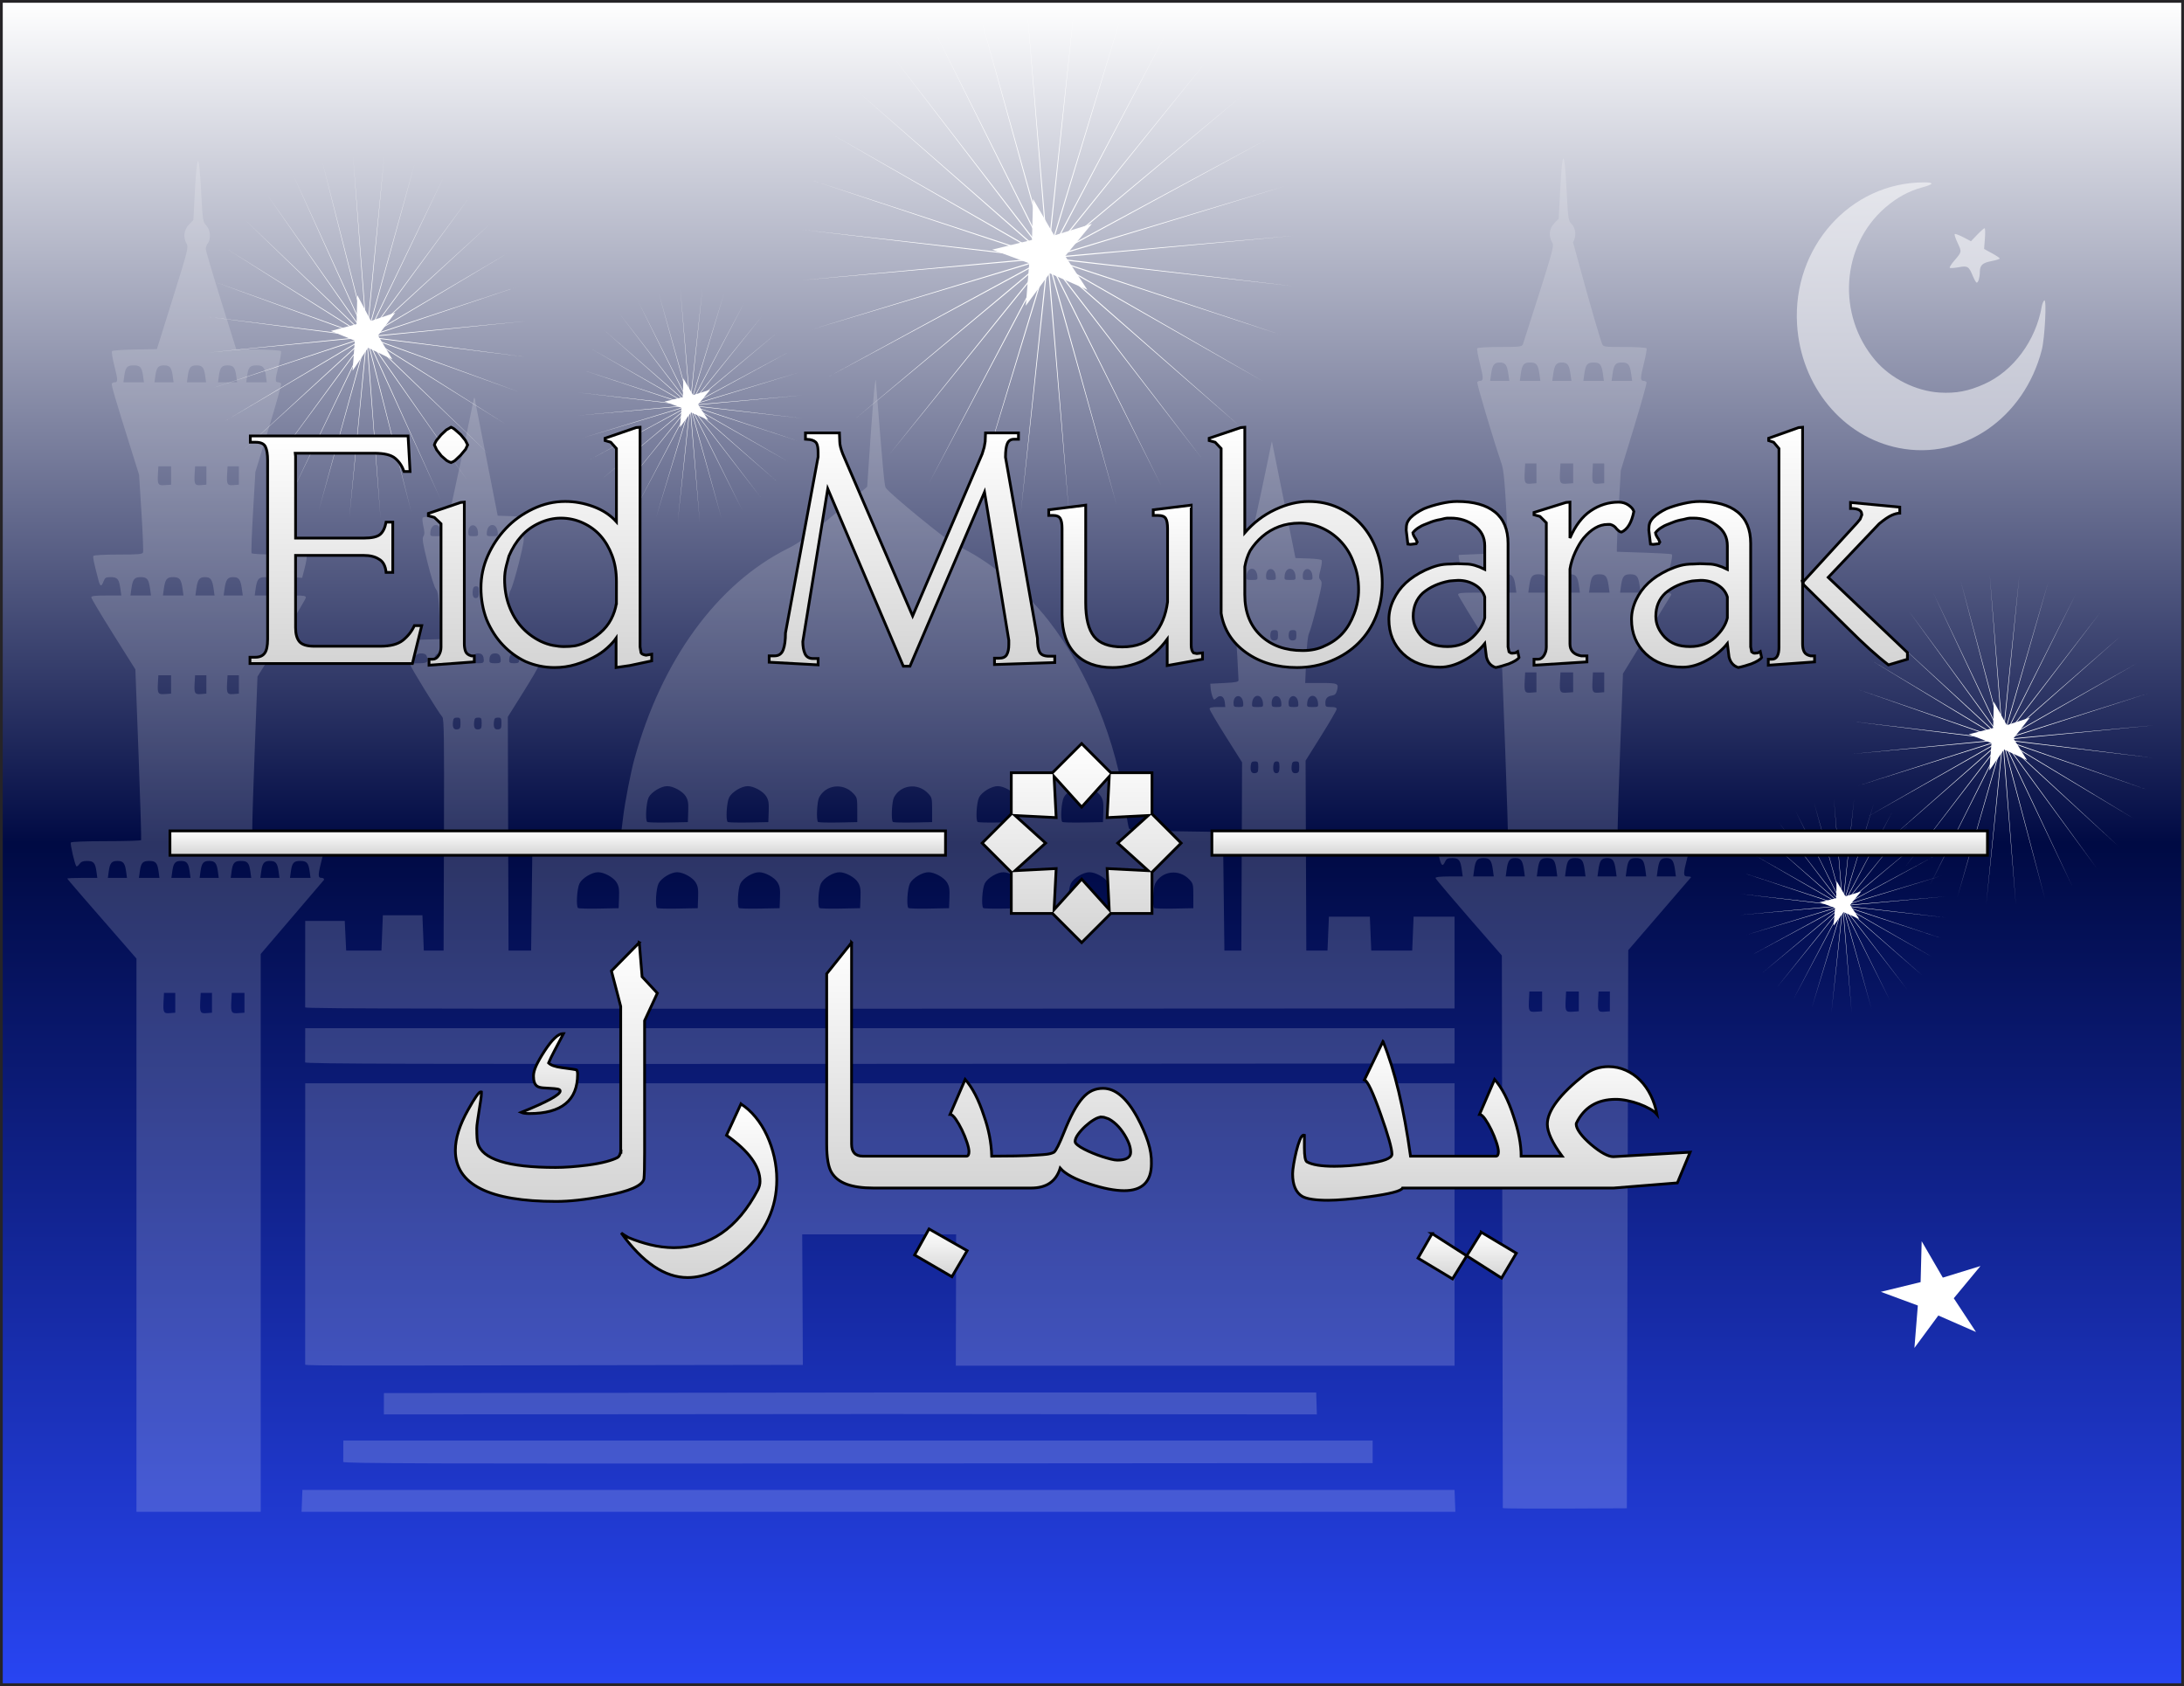 <?xml version="1.0" encoding="UTF-8" standalone="no"?>
<svg xmlns:inkscape="http://www.inkscape.org/namespaces/inkscape" xmlns:rdf="http://www.w3.org/1999/02/22-rdf-syntax-ns#" xmlns="http://www.w3.org/2000/svg" xmlns:cc="http://creativecommons.org/ns#" xmlns:dc="http://purl.org/dc/elements/1.1/" xmlns:sodipodi="http://sodipodi.sourceforge.net/DTD/sodipodi-0.dtd" id="svg2" sodipodi:docname="_svgclean2.svg" version="1.1" y="0" x="0" inkscape:version="0.48.3.1 r9886" viewBox="0 0 794.025 613">
<rect x="0" y="0" width="794.025" height="613" fill="#808080" stroke="none"/>
<sodipodi:namedview id="namedview277" bordercolor="#666666" inkscape:pageshadow="2" guidetolerance="10" pagecolor="#ffffff" gridtolerance="10" inkscape:window-maximized="0" inkscape:zoom="0.38562092" objecttolerance="10" borderopacity="1" inkscape:current-layer="svg2" inkscape:cx="396.5" inkscape:cy="306.5" inkscape:window-y="0" inkscape:window-x="0" inkscape:window-width="640" showgrid="false" inkscape:pageopacity="0" inkscape:window-height="480"/>
<defs id="defs4">
<linearGradient id="Gradient_1" y2="1038" gradientUnits="userSpaceOnUse" x2="864.51" gradientTransform="matrix(1 0 0 .709 -468 -123.95)" y1="174.83" x1="864.51">
<stop id="stop7" stop-color="#FFFFFF" offset="0"/>
<stop id="stop9" stop-color="#000A44" offset=".5"/>
<stop id="stop11" stop-color="#000A44" offset=".502"/>
<stop id="stop13" stop-color="#2845F3" offset="1"/>
</linearGradient>
<linearGradient id="Gradient_2" y2="521.2" gradientUnits="userSpaceOnUse" x2="860.75" gradientTransform="translate(-468,-179)" y1="448.85" x1="860.75">
<stop id="stop16" stop-color="#FFFFFF" offset="0"/>
<stop id="stop18" stop-color="#D4D4D4" offset="1"/>
</linearGradient>
<linearGradient id="Gradient_3" y2="489.46" gradientUnits="userSpaceOnUse" x2="1049.1" gradientTransform="translate(-468,-179)" y1="480.59" x1="1049.1">
<stop id="stop21" stop-color="#FFFFFF" offset="0"/>
<stop id="stop23" stop-color="#D4D4D4" offset="1"/>
</linearGradient>
<linearGradient id="Gradient_4" y2="489.46" gradientUnits="userSpaceOnUse" x2="670.27" gradientTransform="translate(-468,-179)" y1="480.59" x1="670.27">
<stop id="stop26" stop-color="#FFFFFF" offset="0"/>
<stop id="stop28" stop-color="#D4D4D4" offset="1"/>
</linearGradient>
<linearGradient id="Gradient_5" y2="464.47" gradientUnits="userSpaceOnUse" x2="523.9" y1="448.01" x1="523.9">
<stop id="stop31" stop-color="#FFFFFF" offset="0"/>
<stop id="stop33" stop-color="#D4D4D4" offset="1"/>
</linearGradient>
<linearGradient id="Gradient_6" y2="464.17" gradientUnits="userSpaceOnUse" x2="541.77" y1="447.53" x1="541.77">
<stop id="stop36" stop-color="#FFFFFF" offset="0"/>
<stop id="stop38" stop-color="#D4D4D4" offset="1"/>
</linearGradient>
<linearGradient id="Gradient_7" y2="463.99" gradientUnits="userSpaceOnUse" x2="253.63" y1="400.86" x1="253.63">
<stop id="stop41" stop-color="#FFFFFF" offset="0"/>
<stop id="stop43" stop-color="#D4D4D4" offset="1"/>
</linearGradient>
<linearGradient id="Gradient_8" y2="463.69" gradientUnits="userSpaceOnUse" x2="341.57" y1="446.33" x1="341.57">
<stop id="stop46" stop-color="#FFFFFF" offset="0"/>
<stop id="stop48" stop-color="#D4D4D4" offset="1"/>
</linearGradient>
<linearGradient id="Gradient_9" y2="436.32" gradientUnits="userSpaceOnUse" x2="201.78" y1="342.2" x1="201.78">
<stop id="stop51" stop-color="#FFFFFF" offset="0"/>
<stop id="stop53" stop-color="#D4D4D4" offset="1"/>
</linearGradient>
<linearGradient id="Gradient_10" y2="435.89" gradientUnits="userSpaceOnUse" x2="541.71" y1="378.14" x1="541.71">
<stop id="stop56" stop-color="#FFFFFF" offset="0"/>
<stop id="stop58" stop-color="#D4D4D4" offset="1"/>
</linearGradient>
<linearGradient id="Gradient_11" y2="432.4" gradientUnits="userSpaceOnUse" x2="359.09" y1="342.2" x1="359.09">
<stop id="stop61" stop-color="#FFFFFF" offset="0"/>
<stop id="stop63" stop-color="#D4D4D4" offset="1"/>
</linearGradient>
<linearGradient id="Gradient_12" y2="404.36" gradientUnits="userSpaceOnUse" x2="199.25" y1="375.3" x1="199.25">
<stop id="stop66" stop-color="#FFFFFF" offset="0"/>
<stop id="stop68" stop-color="#D4D4D4" offset="1"/>
</linearGradient>
<linearGradient id="Gradient_13" y2="240.75" gradientUnits="userSpaceOnUse" x2="121.61" y1="157.99" x1="121.61">
<stop id="stop71" stop-color="#FFFFFF" offset="0"/>
<stop id="stop73" stop-color="#D4D4D4" offset="1"/>
</linearGradient>
<linearGradient id="Gradient_14" y2="241.36" gradientUnits="userSpaceOnUse" x2="163.59" y1="154.84" x1="163.59">
<stop id="stop76" stop-color="#FFFFFF" offset="0"/>
<stop id="stop78" stop-color="#D4D4D4" offset="1"/>
</linearGradient>
<linearGradient id="Gradient_15" y2="242.2" gradientUnits="userSpaceOnUse" x2="205.4" y1="154.84" x1="205.4">
<stop id="stop81" stop-color="#FFFFFF" offset="0"/>
<stop id="stop83" stop-color="#D4D4D4" offset="1"/>
</linearGradient>
<linearGradient id="Gradient_16" y2="241.72" gradientUnits="userSpaceOnUse" x2="331.06" y1="156.9" x1="331.06">
<stop id="stop86" stop-color="#FFFFFF" offset="0"/>
<stop id="stop88" stop-color="#D4D4D4" offset="1"/>
</linearGradient>
<linearGradient id="Gradient_17" y2="242.2" gradientUnits="userSpaceOnUse" x2="408.74" y1="183.16" x1="408.74">
<stop id="stop91" stop-color="#FFFFFF" offset="0"/>
<stop id="stop93" stop-color="#D4D4D4" offset="1"/>
</linearGradient>
<linearGradient id="Gradient_18" y2="242.2" gradientUnits="userSpaceOnUse" x2="470.57" y1="154.84" x1="470.57">
<stop id="stop96" stop-color="#FFFFFF" offset="0"/>
<stop id="stop98" stop-color="#D4D4D4" offset="1"/>
</linearGradient>
<linearGradient id="Gradient_19" y2="242.2" gradientUnits="userSpaceOnUse" x2="528.11" y1="181.82" x1="528.11">
<stop id="stop101" stop-color="#FFFFFF" offset="0"/>
<stop id="stop103" stop-color="#D4D4D4" offset="1"/>
</linearGradient>
<linearGradient id="Gradient_20" y2="241.36" gradientUnits="userSpaceOnUse" x2="575.36" y1="182.07" x1="575.36">
<stop id="stop106" stop-color="#FFFFFF" offset="0"/>
<stop id="stop108" stop-color="#D4D4D4" offset="1"/>
</linearGradient>
<linearGradient id="Gradient_21" y2="242.2" gradientUnits="userSpaceOnUse" x2="616.32" y1="181.82" x1="616.32">
<stop id="stop111" stop-color="#FFFFFF" offset="0"/>
<stop id="stop113" stop-color="#D4D4D4" offset="1"/>
</linearGradient>
<linearGradient id="Gradient_22" y2="241.36" gradientUnits="userSpaceOnUse" x2="667.68" y1="154.84" x1="667.68">
<stop id="stop116" stop-color="#FFFFFF" offset="0"/>
<stop id="stop118" stop-color="#D4D4D4" offset="1"/>
</linearGradient>
</defs>
<g id="Layer_1_1_" transform="translate(.5 .5)">
<g id="imagebot_35">
<path id="path122" style="fill:url(#Gradient_1)" inkscape:connector-curvature="0" d="m0 0h793.02v612h-793.02v-612z"/>
<path id="path124" style="stroke:#262427;fill-opacity:0" inkscape:connector-curvature="0" d="m0 0h793.02v612h-793.02v-612z"/>
</g>
<path id="path4258" style="opacity:0.529;fill:#ffffff" inkscape:connector-curvature="0" d="m689.85 162.38c-20.465-4.061-35.631-22.477-37.001-44.934-1.713-28.055 19.375-51.641 46.173-51.641 3.828 0 3.567 0.678-0.705 1.834-4.828 1.306-9.247 3.725-13.427 7.35-16.015 13.894-17.653 38.976-3.626 55.491 5.63 6.628 14.816 11.232 23.43 11.744 5.979 0.355 10.473-0.502 16.247-3.098 10.521-4.732 18.683-15.74 20.853-28.13 0.187-1.064 0.617-2.096 0.957-2.293 0.905-0.524 0.167 13.771-0.931 18.026-6.421 24.877-28.821 40.244-51.97 35.651zm26.901-62.522c-1.443-3.54-1.879-3.807-5.21-3.19-1.556 0.288-2.981 0.38-3.169 0.205-0.188-0.176 0.525-1.321 1.584-2.546 2.828-3.272 2.814-3.209 1.292-6.436-0.774-1.639-1.258-3.119-1.077-3.289 0.182-0.169 1.583 0.347 3.114 1.148l2.785 1.457 2.271-2.37c1.25-1.303 2.458-2.369 2.687-2.369 0.227 0 0.277 1.699 0.113 3.775l-0.298 3.775 2.841 1.542c1.563 0.847 2.844 1.71 2.844 1.915 0 0.206-1.376 0.643-3.06 0.97-3.279 0.638-4.161 1.482-4.174 4.001-0.01 1.926-0.562 3.809-1.122 3.809-0.244 0-0.884-1.079-1.421-2.397z"/>
<path id="path3091-2" style="opacity:.175;fill:#ffffff" inkscape:connector-curvature="0" d="m49.114 348.01c-19.494-22.33-25.154-28.93-25.154-29.07 0-0.146 2.457-0.264 5.46-0.264h5.46l-0.328-2.386c-0.423-3.089-1.047-3.774-3.439-3.774-1.436 0-2.172 0.301-2.749 1.125-0.433 0.617-0.926 0.984-1.097 0.814-0.559-0.561-2.322-8.129-2.011-8.633 0.181-0.292 5.384-0.493 12.821-0.493 6.884 0 12.613-0.173 12.731-0.385 0.119-0.212-0.304-14.262-0.938-31.222l-1.153-30.838-8.015-12.756c-4.409-7.016-8.015-13.064-8.015-13.438 0-0.524 1.264-0.681 5.459-0.681h5.46l-0.319-2.331c-0.497-3.627-1.071-4.343-3.476-4.343-1.84 0-2.147 0.178-2.662 1.54-0.769 2.04-1.238 1.942-1.845-0.385-1.76-6.749-2.108-8.433-1.836-8.874 0.177-0.286 3.981-0.495 9.018-0.495 7.282 0 8.762-0.127 9.009-0.772 0.163-0.425-0.092-6.95-0.567-14.502l-0.863-13.729-2.495-7.957c-6.416-20.464-7.681-24.764-7.412-25.199 0.159-0.257 0.608-0.468 0.999-0.468 1.254 0 1.247-0.738-0.059-5.88-0.705-2.777-1.09-5.24-0.857-5.474 0.234-0.233 3.997-0.489 8.363-0.567l7.937-0.143 5.785-18.48c5.492-17.544 5.746-18.549 5.013-19.842-1.326-2.34-0.998-5.03 0.845-6.93l1.616-1.67 0.565-10.635c0.35-6.587 0.773-10.704 1.112-10.817 0.364-0.12 0.749 3.545 1.148 10.96 0.584 10.814 0.639 11.181 1.892 12.488 1.496 1.563 1.768 4.826 0.536 6.454-0.414 0.548-0.753 1.459-0.753 2.023-0.001 0.565 2.491 8.997 5.536 18.737l5.536 17.71 7.911 0.143c4.351 0.078 8.102 0.334 8.336 0.567 0.234 0.234-0.151 2.697-0.857 5.474-1.305 5.142-1.313 5.88-0.058 5.88 0.39 0 0.845 0.22 1.011 0.488 0.165 0.268-1.874 7.602-4.533 16.298l-4.834 15.811-0.843 14.525c-0.464 7.989-0.707 14.746-0.54 15.015 0.175 0.284 4.415 0.49 10.042 0.49 7.326 0 9.796 0.159 9.97 0.642 0.127 0.354-0.186 2.259-0.693 4.235l-0.924 3.593-2.362-0.171c-2.736-0.197-3.277 0.408-3.804 4.258l-0.32 2.33h3.92c3.082 0 3.92 0.159 3.92 0.745 0 0.409-3.959 7.041-8.798 14.738l-8.797 13.993-0.936 24.661c-0.514 13.563-0.945 27.028-0.956 29.922l-0.018 5.262h13.059c7.717 0 13.184 0.2 13.362 0.489 0.167 0.269-0.282 2.793-0.996 5.611-1.606 6.335-1.635 7.247-0.234 7.247 0.655 0 1 0.28 0.898 0.729l-23.009 26.939v202.82h-45.174m14.116-185.06v-3.596h-2.054-2.053l-0.156 3.023c-0.213 4.107 0.009 4.516 2.333 4.322l1.93-0.158v-3.591zm13.346 0v-3.596h-2.053-2.053l-0.156 3.023c-0.213 4.107 0.009 4.516 2.333 4.322l1.929-0.158v-3.591zm11.807 0v-3.596h-2.31-2.31l-0.156 3.023c-0.216 4.184-0.019 4.511 2.59 4.32l2.186-0.156v-3.591zm-43.043-47.81c-0.413-3.009-1.052-3.774-3.149-3.774-2.098 0-2.737 0.766-3.15 3.774l-0.327 2.386h3.476 3.477l-0.327-2.386zm11.807 0c-0.423-3.08-1.049-3.774-3.406-3.774-2.358 0-2.984 0.694-3.406 3.774l-0.327 2.386h3.733 3.733l-0.327-2.386zm11.293 0c-0.412-3.009-1.052-3.774-3.149-3.774-2.098 0-2.737 0.766-3.149 3.774l-0.328 2.386h3.477 3.476l-0.327-2.386zm10.267 0c-0.413-3.009-1.052-3.774-3.149-3.774-2.098 0-2.737 0.766-3.15 3.774l-0.327 2.386h3.476 3.477l-0.327-2.386zm11.807 0c-0.423-3.08-1.049-3.774-3.406-3.774-2.358 0-2.984 0.694-3.406 3.774l-0.327 2.386h3.732 3.733l-0.326-2.386zm10.266 0c-0.412-3.009-1.051-3.774-3.149-3.774-2.097 0-2.737 0.766-3.149 3.774l-0.327 2.386h3.476 3.476l-0.327-2.386zm11.294 0c-0.422-3.08-1.048-3.774-3.406-3.774s-2.984 0.694-3.406 3.774l-0.327 2.386h3.733 3.733l-0.327-2.386zm-50.377-67.941v-3.337h-2.31-2.31l-0.157 2.762c-0.222 3.902 0.003 4.257 2.591 4.07l2.187-0.158-0.001-3.337zm12.834 0v-3.337h-2.053-2.054l-0.157 2.762c-0.218 3.828 0.032 4.262 2.335 4.071l1.929-0.159v-3.337zm11.807 0v-3.337h-2.054-2.053l-0.157 2.762c-0.219 3.828 0.032 4.262 2.335 4.071l1.929-0.159v-3.337zm-32.257-34.67c-0.493-3.601-1.077-4.343-3.413-4.343-2.337 0-2.92 0.742-3.414 4.343l-0.319 2.331h3.733 3.733l-0.32-2.331zm11.807 0c-0.494-3.601-1.077-4.343-3.414-4.343-2.336 0-2.919 0.742-3.413 4.343l-0.319 2.331h3.732 3.733l-0.319-2.331zm11.293 0c-0.477-3.483-1.102-4.343-3.156-4.343-2.055 0-2.68 0.86-3.157 4.343l-0.32 2.331h3.477 3.476l-0.32-2.331zm10.267 0c-0.477-3.483-1.102-4.343-3.157-4.343-2.054 0-2.679 0.86-3.156 4.343l-0.32 2.331h3.476 3.477l-0.32-2.331zm11.807 0c-0.494-3.601-1.077-4.343-3.414-4.343-2.336 0-2.919 0.742-3.413 4.343l-0.319 2.331h3.732 3.733l-0.319-2.331zm-37.551-41.303v-3.337h-2.31-2.31l-0.157 2.762c-0.222 3.902 0.003 4.257 2.591 4.07l2.187-0.158-0.001-3.337zm12.834 0v-3.337h-2.053-2.054l-0.157 2.762c-0.218 3.828 0.032 4.262 2.335 4.071l1.929-0.159v-3.337zm11.807 0v-3.337h-2.054-2.053l-0.157 2.762c-0.219 3.828 0.032 4.262 2.335 4.071l1.929-0.159v-3.337zm-34.838-36.27c-0.422-3.08-1.048-3.774-3.406-3.774s-2.984 0.694-3.406 3.774l-0.327 2.387h3.733 3.733l-0.327-2.387zm10.78 0c-0.412-3.007-1.052-3.774-3.149-3.774-2.098 0-2.737 0.767-3.149 3.774l-0.328 2.387h3.477 3.476l-0.327-2.387zm11.807 0c-0.413-3.007-1.052-3.774-3.149-3.774-2.098 0-2.737 0.767-3.15 3.774l-0.327 2.387h3.477 3.476l-0.327-2.387zm11.293 0c-0.412-3.007-1.051-3.774-3.149-3.774s-2.737 0.767-3.149 3.774l-0.328 2.387h3.477 3.476l-0.327-2.387zm10.78 0c-0.422-3.08-1.048-3.774-3.406-3.774-2.357 0-2.983 0.694-3.405 3.774l-0.328 2.387h3.733 3.733l-0.327-2.387zm13.278 405.1h209.44 209.44l0.3 7.957h-209.74-209.74m436.73-1.37-0.35-200.9c-18.696-21.416-24.127-27.881-24.127-28.185 0-0.354 1.768-0.551 4.947-0.551h4.946l-0.319-2.331c-0.496-3.613-1.074-4.344-3.443-4.344-1.685 0-2.148 0.228-2.631 1.285-0.831 1.824-1.325 1.599-1.975-0.899-0.312-1.199-0.793-3.054-1.069-4.118-0.274-1.064-0.361-2.163-0.19-2.438 0.188-0.305 5.321-0.502 13.083-0.502 7.023 0 12.865-0.173 12.979-0.385 0.115-0.212-0.313-14.389-0.954-31.505l-1.163-31.121c-12.396-19.732-15.997-25.767-15.997-26.142 0-0.521 1.223-0.681 5.203-0.681h5.203l-0.32-2.331c-0.496-3.626-1.068-4.342-3.476-4.342-1.841 0-2.146 0.177-2.663 1.544-0.321 0.85-0.809 1.469-1.086 1.377-0.613-0.204-2.933-9.078-2.61-9.98 16.29-0.641 17.798-0.77 18.042-1.409-1.319-26.743-1.623-29.265-2.68-32.343-2.88-8.39-8.907-28.642-8.646-29.061 0.153-0.251 0.601-0.456 0.989-0.456 1.318 0 1.318-0.962 0-6.16-0.722-2.85-1.177-5.402-1.011-5.671 0.17-0.275 3.756-0.489 8.21-0.489 7.009 0 7.963-0.102 8.385-0.898 11.341-35.228 11.472-35.749 10.66-37.12-1.384-2.342-1.084-5.051 0.77-6.962l1.602-1.653 0.58-10.906c0.782-14.705 1.507-14.666 2.277 0.123 0.579 11.099 0.628 11.432 1.887 12.746 1.529 1.596 1.737 4.489 0.476 6.624 7.604 28.007 10.277 36.256 10.557 36.891 0.493 1.124 0.714 1.155 8.187 1.155 4.312 0 7.814 0.215 7.983 0.489 0.166 0.269-0.289 2.821-1.011 5.671-1.318 5.199-1.318 6.16 0 6.16 0.39 0 0.845 0.22 1.01 0.488 0.166 0.268-1.874 7.603-4.534 16.299l-4.835 15.81c-1.312 22.502-1.555 29.259-1.385 29.533 15.53 0.498 19.82 0.706 19.991 0.983 0.165 0.267-0.079 1.999-0.546 3.85l-0.845 3.365h-2.486c-2.854 0-3.364 0.57-3.882 4.342l-0.318 2.331h3.92c3.082 0 3.92 0.159 3.92 0.745l-17.565 28.683-0.957 25.455c-0.525 14-0.964 27.591-0.972 30.203l-0.007 4.748h13.347c10.34 0 13.344 0.145 13.336 0.642-0.003 0.353-0.578 2.836-1.272 5.519-1.646 6.359-1.646 7.188 0 7.188 0.707 0 1.282 0.127 1.282 0.281l-22.843 26.517-0.514 202.92c-34.669 0.207-44.893 0.111-45.083-0.08l-0.008-0.002zm14.283-184.21v-3.593h-2.31-2.311l-0.155 3.023c-0.216 4.184-0.019 4.51 2.59 4.32l2.186-0.156v-3.594zm13.347 0v-3.593h-2.312-2.31l-0.156 3.023c-0.216 4.184-0.017 4.51 2.59 4.32l2.188-0.156v-3.594zm11.293 0v-3.593h-2.055-2.053l-0.156 3.023c-0.213 4.106 0.009 4.516 2.334 4.321l1.93-0.157v-3.594zm-42.53-47.761c-0.494-3.602-1.077-4.344-3.414-4.344-2.336 0-2.919 0.742-3.413 4.344l-0.318 2.331h3.731 3.733l-0.319-2.331zm11.293 0c-0.477-3.482-1.102-4.344-3.156-4.344s-2.68 0.861-3.155 4.344l-0.32 2.331h3.477 3.478l-0.324-2.331zm11.807 0c-0.491-3.602-1.075-4.344-3.411-4.344-2.339 0-2.922 0.742-3.414 4.344l-0.319 2.331h3.733 3.73l-0.319-2.331zm10.267 0c-0.494-3.602-1.077-4.344-3.414-4.344-2.336 0-2.92 0.742-3.413 4.344l-0.32 2.331h3.733 3.731l-0.317-2.331zm11.293 0c-0.479-3.482-1.104-4.344-3.157-4.344s-2.679 0.861-3.156 4.344l-0.318 2.331h3.476 3.479l-0.324-2.331zm10.78 0c-0.493-3.602-1.076-4.344-3.413-4.344s-2.92 0.742-3.414 4.344l-0.319 2.331h3.733 3.731l-0.318-2.331zm10.78 0c-0.477-3.482-1.102-4.344-3.154-4.344-2.057 0-2.682 0.861-3.157 4.344l-0.32 2.331h3.479 3.476l-0.324-2.331zm-50.383-68.253v-3.593h-2.054-2.053l-0.156 3.022c-0.212 4.108 0.007 4.516 2.334 4.324l1.929-0.16v-3.593zm13.346 0v-3.593h-2.31-2.31l-0.156 3.022c-0.215 4.185-0.019 4.511 2.59 4.322l2.186-0.158v-3.593zm11.294 0v-3.593h-2.053-2.054l-0.156 3.022c-0.212 4.108 0.008 4.516 2.334 4.324l1.929-0.16v-3.593zm-32.264-34.928c-0.477-3.483-1.102-4.342-3.157-4.342-2.054 0-2.679 0.859-3.154 4.342l-0.32 2.331h3.476 3.479l-0.324-2.331zm11.806 0c-0.492-3.601-1.076-4.342-3.412-4.342-2.338 0-2.92 0.741-3.414 4.342l-0.319 2.331h3.733 3.73l-0.318-2.331zm11.294 0c-0.479-3.483-1.104-4.342-3.156-4.342-2.057 0-2.682 0.859-3.157 4.342l-0.32 2.331h3.479 3.476l-0.322-2.331zm10.781 0c-0.494-3.601-1.077-4.342-3.414-4.342s-2.92 0.741-3.413 4.342l-0.318 2.331h3.731 3.733l-0.319-2.331zm11.293 0c-0.492-3.601-1.076-4.342-3.413-4.342s-2.92 0.741-3.413 4.342l-0.318 2.331h3.731 3.732l-0.319-2.331zm-37.55-41.046v-3.594h-2.054-2.053l-0.156 3.023c-0.212 4.108 0.007 4.516 2.334 4.324l1.929-0.159v-3.594zm13.346 0v-3.594h-2.31-2.31l-0.156 3.023c-0.215 4.185-0.019 4.511 2.59 4.322l2.186-0.158v-3.593zm11.294 0v-3.594h-2.053-2.054l-0.156 3.023c-0.212 4.108 0.008 4.516 2.334 4.324l1.929-0.159v-3.594zm-34.83-35.955c-0.479-3.482-1.104-4.342-3.157-4.342-2.055 0-2.68 0.86-3.157 4.342l-0.319 2.331h3.478 3.476l-0.321-2.331zm11.293 0c-0.494-3.6-1.077-4.342-3.413-4.342-2.337 0-2.92 0.742-3.414 4.342l-0.319 2.331h3.733 3.73l-0.317-2.331zm11.293 0c-0.479-3.482-1.104-4.342-3.156-4.342-2.055 0-2.68 0.86-3.157 4.342l-0.32 2.331h3.479 3.476l-0.322-2.331zm11.807 0c-0.493-3.6-1.076-4.342-3.413-4.342s-2.92 0.742-3.414 4.342l-0.318 2.331h3.732 3.733l-0.32-2.331zm10.267 0c-0.492-3.6-1.075-4.342-3.411-4.342-2.339 0-2.922 0.742-3.414 4.342l-0.319 2.331h3.733 3.73l-0.319-2.331zm-468.28 395.37 0.041-7.776h187.11 187.11v8.213l-187 0.129c-156.64 0.106-187.04 0.013-187.26-0.566zm14.784-17.268v-7.75l179.81-0.214h159.14l0.242 7.964-159.26-0.135-179.92 0.135zm-28.623-18.101 0.02-102.28h208.93 208.93v102.67h-181.32l0.107-47.741h-55.956l0.229 47.458c-161.69 0.233-180.75 0.411-180.94-0.101zm-0.014-109.89 0.033-12.416h208.93 208.93v12.832l-208.82 0.129c-171.96 0.106-208.86 0.007-209.08-0.545zm0.009-19.994 0.024-31.437h7.186 7.187l0.257 5.39 0.257 5.391h6.416 6.417l0.257-6.418 0.257-6.416h7.186 7.187l0.257 6.416 0.257 6.418h3.593 3.594l0.131-42.049c0.11-35.3 0.018-42.18-0.582-42.864-1.385-1.579-11.613-18.2-11.613-18.87 0-0.489 0.866-0.68 3.08-0.68 3.226 0 3.666-0.443 2.769-2.782-0.365-0.949-2.797-1.091-3.674-0.215-0.702 0.703-1.592-1.205-1.794-3.849l-0.124-1.624 5.329-0.147 5.33-0.147-0.369-8.58c-0.307-7.137-0.522-8.752-1.279-9.605-0.514-0.58-1.836-4.771-3.039-9.627-1.742-7.038-2.017-8.779-1.514-9.584 0.477-0.764 0.475-1.585-0.01-3.682-0.342-1.484-0.442-2.879-0.221-3.099 0.22-0.221 2.463-0.469 4.985-0.551l4.585-0.151c8.443-38.532 8.898-42.864 9.133-42.864 0.234 0 0.426 0.694 0.426 1.542l8.122 41.322 4.534 0.151c2.493 0.082 4.714 0.33 4.934 0.551 0.22 0.22 0.12 1.615-0.222 3.099-0.485 2.102-0.486 2.917-0.009 3.686 0.505 0.809 0.243 2.49-1.453 9.327-1.139 4.587-2.507 9.149-3.042 10.137-0.808 1.493-1.001 3.14-1.144 9.753l-0.172 7.957 5.903 0.257 5.904 0.256-0.144 1.762c-0.183 2.265-0.917 3.115-2.688 3.115-1.444 0-2.045 0.767-2.045 2.609 0 0.825 0.375 0.984 2.31 0.984 1.658 0 2.31 0.207 2.31 0.733 0 0.402-2.543 4.79-5.65 9.75l-5.65 9.018 0.132 42.482 0.131 42.481h4.107 4.106l0.257-21.561 0.257-21.561 16.164-0.256 16.164-0.257 0.634-5.133c0.664-5.381 2.728-15.981 4.047-20.791 9.877-36 30.043-63.718 55.705-76.565 4.507-2.256 7.024-4.105 17.116-12.571l11.831-9.925c2.103-31.67 2.77-38.753 3.122-38.87 2.556 32.164 3.132 38.431 3.604 39.198 1.297 2.109 22.866 19.725 25.666 20.963 11.271 4.986 24.685 15.934 33.644 27.463 14.295 18.396 24.702 43.914 27.949 68.531 0.446 3.388 0.991 6.506 1.21 6.93 0.337 0.653 2.971 0.809 17.282 1.027l16.884 0.256 0.257 21.561 0.257 21.561h3.08 3.08l0.132-34.219 0.133-34.221-5.906-9.371c-3.249-5.153-5.907-9.678-5.907-10.055 0-0.49 0.816-0.686 2.854-0.686h2.856l-0.161-1.617c-0.219-2.203-1.562-3.006-2.939-1.759-1.022 0.925-1.056 0.916-1.574-0.45-0.291-0.768-0.586-2.126-0.655-3.02l-0.123-1.624 5.133-0.257c4.11-0.205 5.134-0.41 5.128-1.027 0-0.423-0.193-4.235-0.428-8.47-0.343-6.238-0.596-7.895-1.334-8.726-0.517-0.582-1.84-4.779-3.056-9.692-1.919-7.749-2.064-8.755-1.376-9.515 0.683-0.756 0.682-1.184-0.017-3.852-0.432-1.651-0.594-3.193-0.36-3.425 0.231-0.233 2.484-0.491 5.008-0.573l4.585-0.151c8.45-38.134 8.906-42.35 9.138-42.35l8.543 42.35 4.534 0.151c2.493 0.083 4.724 0.34 4.956 0.573 0.233 0.232 0.07 1.774-0.361 3.425-0.696 2.672-0.697 3.096-0.008 3.855 0.692 0.764 0.557 1.73-1.302 9.258-1.142 4.623-2.413 9.099-2.825 9.946-0.507 1.041-0.863 4.239-1.099 9.881l-0.351 8.342h5.735c6.237 0 6.521 0.139 5.793 2.824-0.295 1.089-0.783 1.592-1.666 1.717-1.808 0.257-2.532 1.032-2.532 2.709 0 1.381 0.133 1.477 2.054 1.477 1.437 0 2.055 0.22 2.055 0.732 0 0.403-2.543 4.791-5.651 9.751l-5.648 9.019 0.132 34.524 0.132 34.523h3.85 3.852l0.257-6.158 0.257-6.16h7.443 7.442l0.257 6.16 0.258 6.158h7.442 7.443l0.257-6.158 0.256-6.16h7.444 7.442v33.367c-376.56 0.23-417.68 0.13-417.88-0.393h-0.007zm114.12-39.907c0.111-3.137-0.057-4.164-0.909-5.549-1.113-1.807-4.487-3.662-6.692-3.682-2.241-0.018-5.799 2.13-6.781 4.098-0.901 1.803-1.289 8.166-0.544 8.91 0.196 0.194 3.603 0.293 7.572 0.215l7.216-0.144 0.138-3.848zm28.747 0c0.111-3.137-0.057-4.164-0.909-5.549-1.113-1.807-4.487-3.662-6.692-3.682-2.241-0.018-5.799 2.13-6.781 4.098-0.901 1.803-1.289 8.166-0.544 8.91 0.196 0.194 3.603 0.293 7.572 0.215l7.216-0.144 0.138-3.848zm29.773 0c0.112-3.137-0.056-4.164-0.909-5.549-1.112-1.807-4.486-3.662-6.691-3.682-2.241-0.018-5.799 2.13-6.782 4.098-0.9 1.803-1.288 8.166-0.543 8.91 0.196 0.194 3.603 0.293 7.572 0.215l7.216-0.144 0.137-3.848zm29.261 0c0.111-3.137-0.057-4.164-0.909-5.549-1.111-1.807-4.485-3.662-6.692-3.682-2.241-0.018-5.799 2.13-6.781 4.098-0.901 1.803-1.289 8.166-0.544 8.91 0.196 0.194 3.603 0.293 7.572 0.215l7.216-0.144 0.138-3.848zm32.34 0c0.112-3.137-0.056-4.164-0.909-5.549-1.111-1.807-4.485-3.662-6.69-3.682-2.241-0.018-5.799 2.13-6.781 4.098-0.901 1.803-1.289 8.166-0.543 8.91 0.196 0.194 3.604 0.293 7.571 0.215l7.216-0.144 0.136-3.848zm27.207 0c0.111-3.137-0.057-4.164-0.909-5.549-1.111-1.807-4.485-3.662-6.69-3.682-2.241-0.018-5.799 2.13-6.781 4.098-0.901 1.803-1.289 8.166-0.543 8.91 0.195 0.194 3.602 0.293 7.571 0.215l7.216-0.144 0.136-3.848zm31.314 0c0.109-3.137-0.059-4.164-0.909-5.549-1.113-1.807-4.487-3.662-6.692-3.682-2.239-0.018-5.799 2.13-6.779 4.098-0.901 1.803-1.289 8.166-0.544 8.91 0.194 0.194 3.603 0.293 7.57 0.215l7.216-0.144 0.138-3.848zm30.149-0.609c0-4.242-0.072-4.537-1.519-6.043-3.703-3.863-9.961-3.083-12.354 1.538-0.774 1.501-1.081 8.215-0.402 8.892 0.194 0.196 3.486 0.293 7.314 0.215l6.958-0.143 0.003-4.459zm-183.64-30.69c0.112-3.137-0.056-4.164-0.909-5.548-1.112-1.806-4.486-3.661-6.691-3.68-2.241-0.018-5.799 2.129-6.782 4.095-0.9 1.803-1.288 8.166-0.543 8.911 0.196 0.196 3.603 0.292 7.572 0.214l7.216-0.142 0.137-3.85zm29.261 0c0.111-3.137-0.057-4.164-0.909-5.548-1.113-1.806-4.487-3.661-6.692-3.68-2.241-0.018-5.799 2.129-6.781 4.095-0.901 1.803-1.289 8.166-0.544 8.911 0.196 0.196 3.603 0.292 7.572 0.214l7.216-0.142 0.138-3.85zm32.202-0.609c0-4.241-0.074-4.536-1.518-6.043-3.704-3.863-9.962-3.083-12.354 1.539-0.776 1.501-1.081 8.214-0.404 8.892 0.196 0.195 3.488 0.292 7.315 0.214l6.959-0.143 0.002-4.459zm27.207 0c0-4.241-0.074-4.536-1.518-6.043-3.704-3.863-9.962-3.083-12.354 1.539-0.774 1.501-1.081 8.214-0.402 8.892 0.194 0.195 3.486 0.292 7.313 0.214l6.959-0.143 0.002-4.459zm31.452 0.609c0.112-3.137-0.057-4.164-0.909-5.548-1.113-1.806-4.487-3.661-6.69-3.68-2.241-0.018-5.801 2.129-6.781 4.095-0.901 1.803-1.289 8.166-0.544 8.911 0.194 0.196 3.603 0.292 7.57 0.214l7.218-0.142 0.136-3.85zm30.8 0c0.112-3.137-0.057-4.164-0.909-5.548-1.111-1.806-4.485-3.661-6.69-3.68-2.241-0.018-5.799 2.129-6.781 4.095-0.901 1.803-1.289 8.166-0.544 8.911 0.196 0.196 3.603 0.292 7.572 0.214l7.216-0.142 0.136-3.85zm56.329-16.17c0-1.848-0.128-2.053-1.283-2.053-1.026 0-1.314 0.29-1.45 1.455-0.241 2.125 0.249 3.004 1.576 2.816 0.981-0.139 1.157-0.478 1.157-2.218zm7.701-0.007c0-1.704-0.172-2.047-1.027-2.047-0.746 0-1.071 0.398-1.191 1.455-0.229 1.999 0.249 3.017 1.318 2.811 0.678-0.13 0.9-0.677 0.9-2.219zm7.186 0.007c0-1.848-0.128-2.053-1.281-2.053-1.028 0-1.317 0.29-1.45 1.455-0.243 2.125 0.249 3.004 1.576 2.816 0.979-0.139 1.155-0.478 1.155-2.218zm-304.93-15.92c0-1.848-0.128-2.054-1.283-2.054-1.028 0-1.316 0.29-1.45 1.455-0.243 2.126 0.249 3.005 1.576 2.816 0.981-0.139 1.157-0.478 1.157-2.217zm7.7 0c0-1.848-0.128-2.054-1.283-2.054-1.028 0-1.316 0.29-1.45 1.455-0.243 2.126 0.249 3.005 1.576 2.816 0.981-0.139 1.157-0.478 1.157-2.217zm7.187 0c0-1.848-0.128-2.054-1.283-2.054-1.028 0-1.317 0.29-1.45 1.455-0.243 2.126 0.249 3.005 1.576 2.816 0.98-0.139 1.157-0.478 1.157-2.217zm269.66-7.52c-0.319-3.227-3.498-3.101-3.498 0.139 0 1.351 0.157 1.477 1.829 1.477 1.744 0 1.822-0.076 1.669-1.616zm7.186 0c-0.088-0.889-0.565-1.87-1.061-2.179-1.309-0.82-2.658 0.211-2.854 2.179-0.156 1.578-0.11 1.616 1.958 1.616s2.114-0.041 1.957-1.616zm6.674 0c-0.321-3.227-3.498-3.101-3.498 0.139 0 1.351 0.157 1.477 1.829 1.477 1.744 0 1.822-0.076 1.669-1.616zm6.16 0c-0.321-3.227-3.498-3.101-3.498 0.139 0 1.351 0.157 1.477 1.829 1.477 1.744 0 1.822-0.076 1.669-1.616zm7.187 0c-0.089-0.889-0.564-1.87-1.06-2.179-1.308-0.82-2.66 0.211-2.856 2.179-0.155 1.578-0.108 1.616 1.958 1.616 2.068 0 2.115-0.041 1.958-1.616zm-317.15-15.28c0-1.845-0.601-2.609-2.053-2.609-1.453 0-2.053 0.764-2.053 2.609 0 0.807 0.371 0.985 2.053 0.985s2.053-0.179 2.053-0.985zm6.674 0c0-1.744-0.596-2.609-1.797-2.609s-1.797 0.865-1.797 2.609c0 0.783 0.368 0.985 1.797 0.985s1.797-0.202 1.797-0.985zm7.186 0c0-1.845-0.6-2.609-2.053-2.609-1.452 0-2.053 0.764-2.053 2.609 0 0.807 0.371 0.985 2.053 0.985s2.053-0.179 2.053-0.985zm6.16 0c0-1.845-0.6-2.609-2.053-2.609-1.452 0-2.053 0.764-2.053 2.609 0 0.807 0.371 0.985 2.053 0.985s2.053-0.179 2.053-0.985zm6.674 0c0-1.744-0.595-2.609-1.797-2.609-1.201 0-1.796 0.865-1.796 2.609 0 0.783 0.367 0.985 1.796 0.985s1.797-0.202 1.797-0.985zm267.71-9.282c0-1.574-0.157-1.797-1.282-1.797-0.952 0-1.326 0.308-1.452 1.193-0.261 1.847 0.292 2.748 1.579 2.565 0.947-0.135 1.155-0.487 1.155-1.961zm8.213 0c0-1.574-0.159-1.797-1.283-1.797-0.952 0-1.327 0.308-1.452 1.193-0.262 1.847 0.292 2.748 1.578 2.565 0.949-0.135 1.157-0.487 1.157-1.961zm6.674 0c0-1.574-0.159-1.797-1.284-1.797-0.952 0-1.327 0.308-1.452 1.193-0.261 1.847 0.292 2.748 1.578 2.565 0.949-0.135 1.158-0.487 1.158-1.961zm-304.91-15.66c0-1.848-0.129-2.053-1.284-2.053-1.028 0-1.316 0.29-1.45 1.455-0.243 2.125 0.249 3.004 1.576 2.816 0.981-0.139 1.158-0.478 1.158-2.218zm7.7-0.007c0-1.704-0.172-2.047-1.027-2.047-0.746 0-1.072 0.398-1.193 1.455-0.229 1.999 0.249 3.018 1.32 2.811 0.678-0.13 0.9-0.677 0.9-2.219zm7.186 0.007c0-1.848-0.128-2.053-1.283-2.053-1.028 0-1.316 0.29-1.45 1.455-0.243 2.125 0.249 3.004 1.576 2.816 0.981-0.139 1.157-0.478 1.157-2.218zm269.15-5.98c-0.089-0.889-0.563-1.869-1.06-2.179-1.308-0.819-2.66 0.212-2.855 2.179-0.156 1.578-0.109 1.617 1.957 1.617 2.068 0 2.115-0.042 1.958-1.617zm6.673 0c-0.09-0.889-0.565-1.869-1.061-2.179-1.309-0.819-2.66 0.212-2.854 2.179-0.157 1.578-0.11 1.617 1.957 1.617s2.115-0.042 1.958-1.617zm6.673 0c-0.32-3.227-3.497-3.1-3.497 0.14 0 1.351 0.156 1.477 1.829 1.477 1.744 0 1.822-0.076 1.668-1.617zm7.187 0c-0.088-0.889-0.563-1.869-1.059-2.179-1.311-0.819-2.66 0.212-2.856 2.179-0.155 1.578-0.108 1.617 1.958 1.617 2.068 0 2.114-0.042 1.957-1.617zm6.16 0c-0.321-3.227-3.497-3.1-3.497 0.14 0 1.351 0.156 1.477 1.829 1.477 1.743 0 1.822-0.076 1.668-1.617zm-316.73-15.91c-0.088-0.889-0.565-1.87-1.059-2.179-1.309-0.82-2.66 0.211-2.856 2.179-0.157 1.578-0.11 1.616 1.958 1.616s2.114-0.041 1.957-1.616zm6.16 0c-0.321-3.227-3.497-3.101-3.497 0.139 0 1.351 0.156 1.477 1.829 1.477 1.744 0 1.822-0.075 1.668-1.616zm7.187 0c-0.321-3.227-3.497-3.101-3.497 0.139 0 1.351 0.156 1.477 1.829 1.477 1.743 0 1.822-0.075 1.668-1.616zm7.187 0c-0.088-0.889-0.565-1.87-1.059-2.179-1.309-0.82-2.66 0.211-2.856 2.179-0.157 1.578-0.11 1.616 1.957 1.616 2.068 0 2.115-0.041 1.958-1.616zm6.16 0c-0.088-0.889-0.565-1.87-1.059-2.179-1.309-0.82-2.66 0.211-2.856 2.179-0.157 1.578-0.11 1.616 1.958 1.616 2.067 0 2.114-0.041 1.957-1.616z"/>
<path id="path3059-4" style="fill:#ffffff" inkscape:connector-curvature="0" d="m717.9 483.78-13.69-5.999-8.697 11.794 1.244-15.422-13.451-4.977 14.459-3.531 0.386-14.869 7.69 13.237 13.688-4.215-9.705 11.715 8.076 12.267z"/>
<path id="path3059-4-8" style="fill:#ffffff" inkscape:connector-curvature="0" d="m736.47 275.87-8.38-3.864-5.324 7.596 0.763-9.932-8.234-3.205 8.851-2.275 0.235-9.576 4.709 8.526 8.379-2.714-5.938 7.545 4.939 7.899z"/>
<path id="path3059-0-8" style="fill:#ffffff" inkscape:connector-curvature="0" d="m769.76 307.23-41.165-37.748 33.45 46.009-33.656-45.828 24.62 52.281-24.854-52.147 14.843 56.542-15.099-56.461 4.499 58.631-4.765-58.606-6.02 58.467 5.756-58.499-16.307 56.056 16.055-56.143-25.969 51.49 25.735-51.63-34.632 44.946 34.429-45.133-41.964 36.675 41.798-36.902-47.683 26.994 47.562-27.252-51.57 16.276 51.496-16.555-53.477 4.933 53.452-5.222-53.325-6.601 53.354 6.312-51.126-17.88 51.206 17.603-46.962-28.473 47.09 28.218-40.994-37.97 41.164 37.748-33.45-46.01 33.657 45.828-24.62-52.28 24.855 52.146-14.847-56.542 15.102 56.461-4.499-58.631 4.763 58.606 6.021-58.467-5.758 58.499 16.31-56.056-16.057 56.144 25.971-51.491-25.737 51.631 34.632-44.947-34.429 45.134 41.964-36.675-41.798 36.901 47.683-26.994-47.561 27.252 51.569-16.276-51.495 16.555 53.475-4.932-53.452 5.222 53.325 6.6-53.355-6.312 51.127 17.881-51.204-17.604 46.962 28.473-47.092-28.218 40.997 37.971z"/>
<path id="path3059-4-4" style="fill:#ffffff" inkscape:connector-curvature="0" d="m142.15 130.18-8.841-4.251-5.618 8.359 0.804-10.931-8.688-3.526 9.339-2.504 0.248-10.538 4.968 9.383 8.841-2.987-6.268 8.303 5.215 8.692z"/>
<path id="path3059-0-5" style="fill:#ffffff" inkscape:connector-curvature="0" d="m177.28 164.69-43.432-41.541 35.293 50.633-35.511-50.433 25.977 57.534-26.225-57.387 15.662 62.225-15.931-62.136 4.747 64.523-5.025-64.495-6.352 64.342 6.074-64.377-17.207 61.689 16.94-61.786-27.399 56.665 27.154-56.819-36.54 49.463 36.326-49.668-44.276 40.36 44.101-40.61-50.31 29.707 50.181-29.991-54.411 17.912 54.333-18.219-56.421 5.428 56.397-5.746-56.263-7.264 56.294 6.946-53.943-19.677 54.027 19.372-49.55-31.334 49.685 31.054-43.252-41.787 43.432 41.542-35.293-50.633 35.511 50.433-25.977-57.534 26.225 57.387-15.662-62.225 15.931 62.135-4.747-64.523 5.025 64.496 6.352-64.343-6.074 64.378 17.206-61.689-16.939 61.785 27.399-56.665-27.154 56.819 36.539-49.463-36.325 49.669 44.276-40.36-44.101 40.61 50.31-29.707-50.181 29.99 54.411-17.911-54.333 18.218 56.421-5.428-56.397 5.747 56.263 7.264-56.294-6.946 53.943 19.677-54.027-19.372 49.55 31.334-49.685-31.054 43.252 41.786z"/>
<path id="path3059-4-1" style="fill:#ffffff" inkscape:connector-curvature="0" d="m394.83 104.86-13.69-5.999-8.695 11.794 1.244-15.422-13.45-4.975 14.458-3.533 0.384-14.869 7.692 13.239 13.688-4.214-9.705 11.714 8.074 12.265z"/>
<path id="path3059-0-7" style="fill:#ffffff" inkscape:connector-curvature="0" d="m449.22 153.56-67.244-58.613 54.644 71.44-54.98-71.158 40.221 81.177-40.604-80.969 24.25 87.795-24.666-87.669 7.351 91.038-7.78-90.999-9.835 90.783 9.402-90.833-26.64 87.039 26.228-87.175-42.422 79.951 42.042-80.168-56.571 69.789 56.24-70.079-68.551 56.946 68.28-57.299-77.894 41.915 77.694-42.315-84.243 25.272 84.123-25.705-87.355 7.659 87.317-8.109-87.109-10.249 87.158 9.801-83.519-27.763 83.648 27.333-76.716-44.21 76.925 43.814l-66.97-58.976 67.24 58.613-54.64-71.44 54.98 71.158-40.22-81.177 40.6 80.969-24.25-87.795 24.67 87.669-7.35-91.038 7.78 90.999 9.83-90.783-9.4 90.833 26.64-87.039-26.23 87.175 42.42-79.951-42.04 80.168 56.57-69.789-56.24 70.079 68.55-56.946-68.28 57.298 77.9-41.914-77.692 42.315 84.241-25.272-84.122 25.705 87.355-7.659-87.318 8.109 87.11 10.249-87.158-9.801 83.52 27.763-83.648-27.333 76.716 44.21-76.925-43.815 66.963 58.959z"/>
<path id="path3059-4-15" style="fill:#ffffff" inkscape:connector-curvature="0" d="m675.48 333.63-5.715-2.505-3.631 4.924 0.521-6.438-5.616-2.078 6.037-1.476 0.16-6.207 3.212 5.526 5.714-1.76-4.052 4.891 3.37 5.123z"/>
<path id="path3059-0-2" style="fill:#ffffff" inkscape:connector-curvature="0" d="m698.18 353.96-28.073-24.47 22.812 29.826-22.955-29.709 16.792 33.892-16.952-33.806 10.124 36.656-10.298-36.604 3.068 38.008-3.248-37.99-4.106 37.9 3.929-37.923-11.123 36.339 10.948-36.396-17.711 33.379 17.555-33.469-23.619 29.137 23.479-29.258-28.619 23.774 28.508-23.922-32.521 17.499 32.438-17.666-35.173 10.551 35.121-10.732-36.471 3.197 36.455-3.385-36.369-4.279 36.389 4.092-34.867-11.59 34.923 11.41-32.029-18.457 32.117 18.293-27.959-24.616 28.075 24.471-22.813-29.826 22.954 29.708-16.795-33.888 16.952 33.804-10.124-36.654 10.298 36.602-3.067-38.007 3.247 37.994 4.106-37.903-3.926 37.922 11.122-36.339-10.95 36.396 17.711-33.379-17.553 33.471 23.619-29.138-23.48 29.259 28.619-23.776-28.506 23.922 32.52-17.499-32.437 17.666 35.171-10.552-35.121 10.731 36.471-3.198-36.455 3.387 36.369 4.279-36.389-4.093 34.869 11.591-34.924-11.412 32.028 18.459-32.116-18.293 27.96 24.614z"/>
<path id="path3059-4-6" style="fill:#ffffff" inkscape:connector-curvature="0" d="m256.98 152.19-6.269-2.747-3.983 5.401 0.57-7.062-6.16-2.279 6.621-1.618 0.176-6.809 3.523 6.062 6.268-1.93-4.444 5.365 3.698 5.617z"/>
<path id="path3059-0-1" style="fill:#ffffff" inkscape:connector-curvature="0" d="m281.88 174.49-30.795-26.842 25.024 32.716-25.178-32.587 18.418 37.176-18.594-37.08 11.105 40.205-11.296-40.148 3.366 41.691-3.563-41.673-4.504 41.574 4.307-41.597-12.2 39.86 12.011-39.922-19.427 36.613 19.253-36.713-25.908 31.961 25.756-32.093-31.393 26.078 31.269-26.24-35.671 19.195 35.58-19.378-38.579 11.573 38.524-11.771-40.005 3.507 39.987-3.713-39.892-4.694 39.914 4.488-38.247-12.714 38.307 12.517-35.132-20.246 35.227 20.065-30.667-27 30.795 26.842-25.024-32.716 25.179 32.587-18.419-37.175 18.595 37.08-11.106-40.206 11.296 40.148-3.365-41.691 3.563 41.673 4.503-41.574-4.306 41.597 12.199-39.86-12.01 39.922 19.427-36.613-19.254 36.713 25.908-31.96-25.756 32.093 31.393-26.079-31.269 26.24 35.672-19.195-35.58 19.378 38.579-11.573-38.524 11.772 40.004-3.508-39.987 3.714 39.892 4.693-39.914-4.488 38.247 12.714-38.307-12.517 35.133 20.246-35.228-20.065 30.667 27z"/>
<path id="path139" style="fill:#ffffff" inkscape:connector-curvature="0" d="m149.94 521.66"/>
<path id="path141" style="fill:#ffffff" inkscape:connector-curvature="0" d="m148.97 521.45"/>
<g id="g143">
<g id="g145">
<path id="path147" style="fill:url(#Gradient_2)" inkscape:connector-curvature="0" d="m392.75 269.85 10.596 10.596h14.982v14.985l10.597 10.595-10.597 10.596v14.987h-14.982l-10.596 10.593-10.596-10.593h-14.985v-14.987l-10.594-10.596 10.594-10.595v-14.985h14.985l10.596-10.596zm10.027 11.968-10.027 11.108-10.027-11.108 0.763 14.944-14.945-0.763 11.107 10.027-11.107 10.029 14.945-0.763-0.763 14.944 10.027-11.109 10.027 11.109-0.763-14.944 14.946 0.763-11.108-10.029 11.108-10.027-14.946 0.763 0.763-14.944z"/>
<path id="path149" style="stroke:#000000;fill-opacity:0" inkscape:connector-curvature="0" d="m392.75 269.85 10.596 10.596h14.982v14.985l10.597 10.595-10.597 10.596v14.987h-14.982l-10.596 10.593-10.596-10.593h-14.985v-14.987l-10.594-10.596 10.594-10.595v-14.985h14.985l10.596-10.596zm10.027 11.968-10.027 11.108-10.027-11.108 0.763 14.944-14.945-0.763 11.107 10.027-11.107 10.029 14.945-0.763-0.763 14.944 10.027-11.109 10.027 11.109-0.763-14.944 14.946 0.763-11.108-10.029 11.108-10.027-14.946 0.763 0.763-14.944z"/>
</g>
<g id="g151">
<path id="path153" style="fill:url(#Gradient_3)" inkscape:connector-curvature="0" d="m440.1 301.59h281.97v8.87h-281.97v-8.87z"/>
<path id="path155" style="stroke:#000000;fill-opacity:0" inkscape:connector-curvature="0" d="m440.1 301.59h281.97v8.87h-281.97v-8.87z"/>
</g>
<g id="g157">
<path id="path159" style="fill:url(#Gradient_4)" inkscape:connector-curvature="0" d="m61.285 301.59h281.97v8.87h-281.97v-8.87z"/>
<path id="path161" style="stroke:#000000;fill-opacity:0" inkscape:connector-curvature="0" d="m61.285 301.59h281.97v8.87h-281.97v-8.87z"/>
</g>
</g>
<g id="g163">
<g id="g165">
<path id="path167" style="fill:url(#Gradient_5)" inkscape:connector-curvature="0" d="m520.16 448.01 12.601 8.079-5.185 8.381-12.541-7.537 5.125-8.923z"/>
<path id="path169" style="stroke:#000000;fill-opacity:0" inkscape:connector-curvature="0" d="m520.16 448.01 12.601 8.079-5.185 8.381-12.541-7.537 5.125-8.923z"/>
</g>
<g id="g171">
<path id="path173" style="fill:url(#Gradient_6)" inkscape:connector-curvature="0" d="m538.06 447.53 12.722 7.596-5.366 9.044-12.661-8.079 5.305-8.561z"/>
<path id="path175" style="stroke:#000000;fill-opacity:0" inkscape:connector-curvature="0" d="m538.06 447.53 12.722 7.596-5.366 9.044-12.661-8.079 5.305-8.561z"/>
</g>
<g id="g177">
<path id="path179" style="fill:url(#Gradient_7)" inkscape:connector-curvature="0" d="m268.88 400.86q2.894 1.869 5.306 4.793 2.411 2.924 4.13 6.632 1.718 3.708 2.652 7.808 0.935 4.1 0.935 8.26 0 15.435-12.179 26.287-10.491 9.345-20.258 9.345-12.36 0-24.117-16.218 1.025 0.784 2.653 1.688 3.919 1.628 8.019 2.623t8.38 1.055q19.535 0 30.629-21.042 0.783-1.568 0.783-3.075 0-8.2-12.179-16.761l5.246-11.395z"/>
<path id="path181" style="stroke:#000000;fill-opacity:0" inkscape:connector-curvature="0" d="m268.88 400.86q2.894 1.869 5.306 4.793 2.411 2.924 4.13 6.632 1.718 3.708 2.652 7.808 0.935 4.1 0.935 8.26 0 15.435-12.179 26.287-10.491 9.345-20.258 9.345-12.36 0-24.117-16.218 1.025 0.784 2.653 1.688 3.919 1.628 8.019 2.623t8.38 1.055q19.535 0 30.629-21.042 0.783-1.568 0.783-3.075 0-8.2-12.179-16.761l5.246-11.395z"/>
</g>
<g id="g183">
<path id="path185" style="fill:url(#Gradient_8)" inkscape:connector-curvature="0" d="m337.26 446.32 13.867 7.898-5.547 9.466-13.565-7.898 5.245-9.466z"/>
<path id="path187" style="stroke:#000000;fill-opacity:0" inkscape:connector-curvature="0" d="m337.26 446.32 13.867 7.898-5.547 9.466-13.565-7.898 5.245-9.466z"/>
</g>
<g id="g189">
<path id="path191" style="fill:url(#Gradient_9)" inkscape:connector-curvature="0" d="m231.92 342.2 1.025 12.42 5.547 5.969-4.643 10.008v47.812q0 3.858-0.06 6.27t-0.181 3.376q-0.663 3.739-14.289 6.271-5.246 1.025-9.617 1.507t-7.988 0.482q-36.658 0-36.658-18.569 0-6.572 4.643-14.772 3.617-6.512 4.582-6.512l0.241 0.061v0.482q0 0.904-0.271 2.623-0.272 1.718-0.573 3.678-0.302 1.959-0.573 3.768t-0.271 2.653q0 4.1 0.362 5.366 2.351 8.863 28.276 8.863 4.944 0 11.637-0.844 4.039-0.543 6.752-1.267 2.714-0.723 4.161-1.507 0.783-0.422 1.145-2.11 0.06 0.301 0.06 0.723l0.061-1.507q-0.061 0.241-0.061 0.422 0 0.241-0.06 0.362v-52.816q-0.784-3.014-1.598-6.15-0.814-3.135-1.778-6.752l10.129-10.31z"/>
<path id="path193" style="stroke:#000000;fill-opacity:0" inkscape:connector-curvature="0" d="m231.92 342.2 1.025 12.42 5.547 5.969-4.643 10.008v47.812q0 3.858-0.06 6.27t-0.181 3.376q-0.663 3.739-14.289 6.271-5.246 1.025-9.617 1.507t-7.988 0.482q-36.658 0-36.658-18.569 0-6.572 4.643-14.772 3.617-6.512 4.582-6.512l0.241 0.061v0.482q0 0.904-0.271 2.623-0.272 1.718-0.573 3.678-0.302 1.959-0.573 3.768t-0.271 2.653q0 4.1 0.362 5.366 2.351 8.863 28.276 8.863 4.944 0 11.637-0.844 4.039-0.543 6.752-1.267 2.714-0.723 4.161-1.507 0.783-0.422 1.145-2.11 0.06 0.301 0.06 0.723l0.061-1.507q-0.061 0.241-0.061 0.422 0 0.241-0.06 0.362v-52.816q-0.784-3.014-1.598-6.15-0.814-3.135-1.778-6.752l10.129-10.31z"/>
</g>
<g id="g195">
<path id="path197" style="fill:url(#Gradient_10)" inkscape:connector-curvature="0" d="m502.31 378.14q6.391 15.615 10.009 41.722h30.99q0.964 0 0.964-1.628 0-1.206-0.753-3.467-0.754-2.261-1.839-4.492-1.085-2.23-2.261-3.919-1.176-1.688-2.02-1.688l5.487-12.722q3.979 4.522 6.813 13.205 2.833 8.26 2.833 14.711h14.893q-5.367-7.296-5.367-11.637 0-7.295 13.566-18.027 3.799-2.894 8.682-2.894 3.316 0 6.271 1.327 2.954 1.326 5.245 3.647t3.859 5.517q1.567 3.195 2.23 6.873-0.844-1.025-2.592-2.02-1.749-0.994-3.889-1.778t-4.371-1.236-4.1-0.452q-10.129 0-14.349 8.682l-0.061 0.361q0 1.267 1.387 3.196t4.04 4.22q2.652 2.231 4.672 3.316 2.02 1.086 3.407 1.086l27.915-1.629-4.642 11.155-23.152 1.869h-76.752q-0.724 1.628-12.36 3.195-9.647 1.266-14.711 1.266-6.753 0-9.346-1.386-3.557-2.111-3.557-8.26 0-1.206 0.392-3.558 0.392-2.351 0.965-4.672 0.572-2.321 1.266-4.07 0.693-1.748 1.417-1.748l0.241 0.06v4.461q0 4.583 0.904 5.186 2.894 1.628 10.009 1.628 2.472 0 5.366-0.211t6.33-0.694q9.225-1.266 9.225-3.497 0-3.014-4.1-14.53-4.22-11.998-5.909-12.481l6.753-13.987z"/>
<path id="path199" style="stroke:#000000;fill-opacity:0" inkscape:connector-curvature="0" d="m502.31 378.14q6.391 15.615 10.009 41.722h30.99q0.964 0 0.964-1.628 0-1.206-0.753-3.467-0.754-2.261-1.839-4.492-1.085-2.23-2.261-3.919-1.176-1.688-2.02-1.688l5.487-12.722q3.979 4.522 6.813 13.205 2.833 8.26 2.833 14.711h14.893q-5.367-7.296-5.367-11.637 0-7.295 13.566-18.027 3.799-2.894 8.682-2.894 3.316 0 6.271 1.327 2.954 1.326 5.245 3.647t3.859 5.517q1.567 3.195 2.23 6.873-0.844-1.025-2.592-2.02-1.749-0.994-3.889-1.778t-4.371-1.236-4.1-0.452q-10.129 0-14.349 8.682l-0.061 0.361q0 1.267 1.387 3.196t4.04 4.22q2.652 2.231 4.672 3.316 2.02 1.086 3.407 1.086l27.915-1.629-4.642 11.155-23.152 1.869h-76.752q-0.724 1.628-12.36 3.195-9.647 1.266-14.711 1.266-6.753 0-9.346-1.386-3.557-2.111-3.557-8.26 0-1.206 0.392-3.558 0.392-2.351 0.965-4.672 0.572-2.321 1.266-4.07 0.693-1.748 1.417-1.748l0.241 0.06v4.461q0 4.583 0.904 5.186 2.894 1.628 10.009 1.628 2.472 0 5.366-0.211t6.33-0.694q9.225-1.266 9.225-3.497 0-3.014-4.1-14.53-4.22-11.998-5.909-12.481l6.753-13.987z"/>
</g>
<g id="g201">
<path id="path203" style="fill:url(#Gradient_11)" inkscape:connector-curvature="0" d="m309.1 342.2v73.254q0 4.402 4.099 4.402h37.623q0.964 0 0.964-1.628 0-1.206-0.753-3.467-0.754-2.261-1.839-4.492-1.086-2.23-2.261-3.919-1.176-1.688-2.02-1.688l5.487-12.721q3.979 4.522 6.813 13.204c1.69 4.741 2.697 9.678 2.833 14.71 5.749-0.049 11.512-0.008 17.248-0.457 1.697-0.133 3.87-0.149 5.422-0.989q1.085-0.905 3.618-7.235 1.808-4.522 3.466-7.567t3.316-4.914 3.467-2.683 3.919-0.814q6.753 0 12.481 10.551 2.532 4.703 3.888 8.894 1.357 4.19 1.236 7.928 0 9.827-9.887 9.827-5.065 0-12.481-2.411-8.019-2.593-10.792-5.788-2.231 7.235-10.491 7.235h-57.458q-5.849 0-9.617-1.357-3.768-1.356-5.547-4.28-1.778-2.925-1.778-10.341v-61.919l9.044-11.335zm90.86 63.427q-1.146 0-2.774 0.995-1.628 0.994-3.135 2.381t-2.593 2.894q-1.085 1.508-1.085 2.653 0 0.543 0.904 1.266 0.905 0.724 2.352 1.477 1.447 0.754 3.195 1.478 1.749 0.723 3.437 1.266 1.688 0.542 3.135 0.904t2.352 0.362q4.823 0 4.823-2.894 0-1.93-1.055-4.16-1.055-2.231-2.563-4.161-1.507-1.929-3.376-3.195c-1.475-0.882-0.587-0.435-2.736-1.187l-0.881-0.079z"/>
<path id="path205" style="stroke:#000000;fill-opacity:0" inkscape:connector-curvature="0" d="m309.1 342.2v73.254q0 4.402 4.099 4.402h37.623q0.964 0 0.964-1.628 0-1.206-0.753-3.467-0.754-2.261-1.839-4.492-1.086-2.23-2.261-3.919-1.176-1.688-2.02-1.688l5.487-12.721q3.979 4.522 6.813 13.204c1.69 4.741 2.697 9.678 2.833 14.71 5.749-0.049 11.512-0.008 17.248-0.457 1.697-0.133 3.87-0.149 5.422-0.989q1.085-0.905 3.618-7.235 1.808-4.522 3.466-7.567t3.316-4.914 3.467-2.683 3.919-0.814q6.753 0 12.481 10.551 2.532 4.703 3.888 8.894 1.357 4.19 1.236 7.928 0 9.827-9.887 9.827-5.065 0-12.481-2.411-8.019-2.593-10.792-5.788-2.231 7.235-10.491 7.235h-57.458q-5.849 0-9.617-1.357-3.768-1.356-5.547-4.28-1.778-2.925-1.778-10.341v-61.919l9.044-11.335zm90.86 63.427q-1.146 0-2.774 0.995-1.628 0.994-3.135 2.381t-2.593 2.894q-1.085 1.508-1.085 2.653 0 0.543 0.904 1.266 0.905 0.724 2.352 1.477 1.447 0.754 3.195 1.478 1.749 0.723 3.437 1.266 1.688 0.542 3.135 0.904t2.352 0.362q4.823 0 4.823-2.894 0-1.93-1.055-4.16-1.055-2.231-2.563-4.161-1.507-1.929-3.376-3.195c-1.475-0.882-0.587-0.435-2.736-1.187l-0.881-0.079z"/>
</g>
<g id="g207">
<path id="path209" style="fill:url(#Gradient_12)" inkscape:connector-curvature="0" d="m204.37 375.3q-1.869 3.557-3.255 6.18-1.387 2.623-2.171 4.492 1.206 1.206 4.763 1.688 5.004 0.663 5.426 0.844 0.362 0.482 0.362 1.568 0 14.289-17.545 14.289-1.989 0-2.954-0.422 14.169-5.728 14.169-7.778 0-0.543-1.025-0.723-1.025-0.181-2.412-0.242-1.387-0.06-2.804-0.181-1.416-0.12-2.14-0.602-1.326-0.905-1.326-3.678 0-1.628 0.994-3.799 0.995-2.17 2.985-5.245 4.16-6.391 6.753-6.391h0.18z"/>
<path id="path211" style="stroke:#000000;fill-opacity:0" inkscape:connector-curvature="0" d="m204.37 375.3q-1.869 3.557-3.255 6.18-1.387 2.623-2.171 4.492 1.206 1.206 4.763 1.688 5.004 0.663 5.426 0.844 0.362 0.482 0.362 1.568 0 14.289-17.545 14.289-1.989 0-2.954-0.422 14.169-5.728 14.169-7.778 0-0.543-1.025-0.723-1.025-0.181-2.412-0.242-1.387-0.06-2.804-0.181-1.416-0.12-2.14-0.602-1.326-0.905-1.326-3.678 0-1.628 0.994-3.799 0.995-2.17 2.985-5.245 4.16-6.391 6.753-6.391h0.18z"/>
</g>
</g>
<g id="g213">
<g id="g215">
<path id="path217" style="fill:url(#Gradient_13)" inkscape:connector-curvature="0" d="m152.82 226.96-3.388 13.794h-59.048v-2.299h1.936q2.299 0 3.388-1.452t1.089-5.082v-65.098q0-3.267-0.787-4.9-0.786-1.634-3.569-1.634h-1.936v-2.299h57.354l0.726 12.947h-2.178q-1.089-3.025-3.267-4.84t-7.502-1.815h-28.798l0.121 1.089v29.766h24.805q4.356 0 5.929-1.331t2.178-4.477h2.42v18.271h-2.42q-0.363-3.63-2.662-4.84-2.057-1.331-5.445-1.331h-24.805v26.257q0 3.388 1.391 5.082 1.392 1.694 5.506 1.694h23.837q5.566 0 8.288-2.178 2.723-2.178 4.175-5.324z"/>
<path id="path219" style="stroke:#000000;fill-opacity:0" inkscape:connector-curvature="0" d="m152.82 226.96-3.388 13.794h-59.048v-2.299h1.936q2.299 0 3.388-1.452t1.089-5.082v-65.098q0-3.267-0.787-4.9-0.786-1.634-3.569-1.634h-1.936v-2.299h57.354l0.726 12.947h-2.178q-1.089-3.025-3.267-4.84t-7.502-1.815h-28.798l0.121 1.089v29.766h24.805q4.356 0 5.929-1.331t2.178-4.477h2.42v18.271h-2.42q-0.363-3.63-2.662-4.84-2.057-1.331-5.445-1.331h-24.805v26.257q0 3.388 1.391 5.082 1.392 1.694 5.506 1.694h23.837q5.566 0 8.288-2.178 2.723-2.178 4.175-5.324z"/>
</g>
<g id="g221">
<path id="path223" style="fill:url(#Gradient_14)" inkscape:connector-curvature="0" d="m157.42 161.25q0.121-0.363 0.242-0.665 0.121-0.303 0.484-0.908l1.694-2.057 1.936-1.815 1.694-0.968q0.242 0.121 0.544 0.242 0.303 0.121 0.908 0.605l2.057 1.815 1.694 2.057 0.847 1.694-0.726 1.573-1.815 2.178-2.057 1.936q-0.484 0.363-0.847 0.484t-0.605 0.242q-0.363-0.121-0.666-0.242-0.302-0.121-0.907-0.484l-1.936-1.694-1.694-2.178zm10.89 20.812v51.546q0 1.452 0.423 2.662 0.424 1.21 2.118 1.694h1.089v2.178l-16.456 1.21v-2.178h1.331q1.331 0 2.178-1.392 0.847-1.391 0.847-2.964v-44.891l-2.42-2.299-2.178-0.605v-0.847l11.737-3.993z"/>
<path id="path225" style="stroke:#000000;fill-opacity:0" inkscape:connector-curvature="0" d="m157.42 161.25q0.121-0.363 0.242-0.665 0.121-0.303 0.484-0.908l1.694-2.057 1.936-1.815 1.694-0.968q0.242 0.121 0.544 0.242 0.303 0.121 0.908 0.605l2.057 1.815 1.694 2.057 0.847 1.694-0.726 1.573-1.815 2.178-2.057 1.936q-0.484 0.363-0.847 0.484t-0.605 0.242q-0.363-0.121-0.666-0.242-0.302-0.121-0.907-0.484l-1.936-1.694-1.694-2.178zm10.89 20.812v51.546q0 1.452 0.423 2.662 0.424 1.21 2.118 1.694h1.089v2.178l-16.456 1.21v-2.178h1.331q1.331 0 2.178-1.392 0.847-1.391 0.847-2.964v-44.891l-2.42-2.299-2.178-0.605v-0.847l11.737-3.993z"/>
</g>
<g id="g227">
<path id="path229" style="fill:url(#Gradient_15)" inkscape:connector-curvature="0" d="m223.49 242.2v-10.648q-1.089 1.573-3.207 3.509-2.117 1.936-5.021 3.449-2.904 1.512-6.534 2.601t-7.623 1.089q-5.445 0-10.527-2.178-4.598-2.178-8.228-5.989-3.63-3.812-5.929-9.257-2.057-5.445-2.057-11.495 0-6.171 2.48-11.737 2.481-5.566 6.595-9.922t9.801-7.078q5.687-2.723 11.737-2.723 5.203 0 10.285 1.876 5.082 1.875 8.349 5.505v-26.62l-2.057-2.299-2.057-0.605v-0.847l11.253-3.872 1.452-0.121v79.86l0.363 2.178q0.363 0.605 1.815 0.847l2.057-0.363v2.42l-7.986 1.694zm0.121-23.353v-7.986q0-5.203-1.573-9.377-1.573-4.175-4.175-7.139-2.601-2.965-6.413-4.719-3.811-1.755-8.046-1.755-3.872 0-7.744 1.755-3.872 1.754-6.595 4.779-2.722 3.025-4.537 7.26-0.242 0.847-0.908 3.388-0.665 2.541-0.665 5.082 0 5.203 1.633 9.62 1.634 4.416 4.477 7.623 2.844 3.206 6.958 5.263 2.299 1.089 4.537 1.513 2.239 0.423 3.933 0.423 2.299 0 3.872-0.242t3.509-1.089q3.267-1.452 5.808-3.63t3.993-4.961 1.936-5.808z"/>
<path id="path231" style="stroke:#000000;fill-opacity:0" inkscape:connector-curvature="0" d="m223.49 242.2v-10.648q-1.089 1.573-3.207 3.509-2.117 1.936-5.021 3.449-2.904 1.512-6.534 2.601t-7.623 1.089q-5.445 0-10.527-2.178-4.598-2.178-8.228-5.989-3.63-3.812-5.929-9.257-2.057-5.445-2.057-11.495 0-6.171 2.48-11.737 2.481-5.566 6.595-9.922t9.801-7.078q5.687-2.723 11.737-2.723 5.203 0 10.285 1.876 5.082 1.875 8.349 5.505v-26.62l-2.057-2.299-2.057-0.605v-0.847l11.253-3.872 1.452-0.121v79.86l0.363 2.178q0.363 0.605 1.815 0.847l2.057-0.363v2.42l-7.986 1.694zm0.121-23.353v-7.986q0-5.203-1.573-9.377-1.573-4.175-4.175-7.139-2.601-2.965-6.413-4.719-3.811-1.755-8.046-1.755-3.872 0-7.744 1.755-3.872 1.754-6.595 4.779-2.722 3.025-4.537 7.26-0.242 0.847-0.908 3.388-0.665 2.541-0.665 5.082 0 5.203 1.633 9.62 1.634 4.416 4.477 7.623 2.844 3.206 6.958 5.263 2.299 1.089 4.537 1.513 2.239 0.423 3.933 0.423 2.299 0 3.872-0.242t3.509-1.089q3.267-1.452 5.808-3.63t3.993-4.961 1.936-5.808z"/>
</g>
<g id="g233">
<path id="path235" style="fill:url(#Gradient_16)" inkscape:connector-curvature="0" d="m357.68 160.04 0.121-3.146h11.979v2.299h-1.573q-1.815 0-2.481 1.573-0.665 1.573-0.665 4.961l11.616 65.824q0 3.509 0.786 5.022 0.787 1.512 3.449 1.512h2.057v2.299l-21.901 0.726v-2.299h1.694q2.057 0 2.783-1.331t0.726-3.63v-1.573l-8.833-53.845-27.104 63.283h-2.42l-27.467-64.493-9.075 55.539q0 2.662 0.786 4.417 0.787 1.754 2.965 1.754h1.815v2.299l-17.787-0.968v-2.299h1.936q2.299 0 3.146-2.178t0.847-6.171l11.858-64.009v-1.573q0-2.299-0.545-3.327-0.544-1.029-2.48-1.392l-1.573-0.121v-2.299h12.342l0.121 3.146q0 1.694 1.089 4.477l25.41 58.927 25.289-58.927 0.726-2.42z"/>
<path id="path237" style="stroke:#000000;fill-opacity:0" inkscape:connector-curvature="0" d="m357.68 160.04 0.121-3.146h11.979v2.299h-1.573q-1.815 0-2.481 1.573-0.665 1.573-0.665 4.961l11.616 65.824q0 3.509 0.786 5.022 0.787 1.512 3.449 1.512h2.057v2.299l-21.901 0.726v-2.299h1.694q2.057 0 2.783-1.331t0.726-3.63v-1.573l-8.833-53.845-27.104 63.283h-2.42l-27.467-64.493-9.075 55.539q0 2.662 0.786 4.417 0.787 1.754 2.965 1.754h1.815v2.299l-17.787-0.968v-2.299h1.936q2.299 0 3.146-2.178t0.847-6.171l11.858-64.009v-1.573q0-2.299-0.545-3.327-0.544-1.029-2.48-1.392l-1.573-0.121v-2.299h12.342l0.121 3.146q0 1.694 1.089 4.477l25.41 58.927 25.289-58.927 0.726-2.42z"/>
</g>
<g id="g239">
<path id="path241" style="fill:url(#Gradient_17)" inkscape:connector-curvature="0" d="m418.78 184.85 13.794-1.694v50.941q0 1.936 0.847 2.783l1.21 0.242 2.057-0.242v2.299l-12.826 2.299v-9.559q-3.993 5.445-9.196 7.986-5.324 2.299-10.648 2.299-8.712 0-13.552-4.961t-4.84-14.278v-31.339q0-2.541-0.666-3.63-0.665-1.089-2.48-1.089h-1.694v-2.057l13.431-1.694v35.453q0 8.47 3.025 12.282 3.025 3.811 10.285 3.811 7.744 0 11.616-4.537 3.872-4.538 4.84-11.798v-26.741q0-2.541-0.666-3.63-0.665-1.089-2.722-1.089h-1.815z"/>
<path id="path243" style="stroke:#000000;fill-opacity:0" inkscape:connector-curvature="0" d="m418.78 184.85 13.794-1.694v50.941q0 1.936 0.847 2.783l1.21 0.242 2.057-0.242v2.299l-12.826 2.299v-9.559q-3.993 5.445-9.196 7.986-5.324 2.299-10.648 2.299-8.712 0-13.552-4.961t-4.84-14.278v-31.339q0-2.541-0.666-3.63-0.665-1.089-2.48-1.089h-1.694v-2.057l13.431-1.694v35.453q0 8.47 3.025 12.282 3.025 3.811 10.285 3.811 7.744 0 11.616-4.537 3.872-4.538 4.84-11.798v-26.741q0-2.541-0.666-3.63-0.665-1.089-2.722-1.089h-1.815z"/>
</g>
<g id="g245">
<path id="path247" style="fill:url(#Gradient_18)" inkscape:connector-curvature="0" d="m452.06 154.84v38.357q4.719-5.445 11.011-8.409 6.292-2.965 12.221-2.965 5.808 0 10.708 2.238 4.901 2.239 8.47 6.172 3.57 3.932 5.566 9.438 1.997 5.505 1.997 11.797 0 6.534-2.239 12.1-2.238 5.566-6.352 9.68t-9.983 6.534q-5.868 2.42-12.402 2.42-10.89 0-18.513-5.445t-9.075-14.278v-59.895l-2.178-2.299-2.178-0.605v-0.847l11.495-3.872zm0 50.699v10.164q0 9.438 5.808 14.883t15.246 5.445q4.598 0 7.986-1.694 3.872-1.694 6.473-4.537 2.602-2.844 4.235-7.14 1.634-4.295 1.634-8.772 0-5.324-1.694-9.438-1.452-4.356-4.417-7.683-2.964-3.328-7.018-5.204-4.053-1.875-8.288-1.875-4.114 0-7.502 1.271-3.388 1.27-6.05 3.569t-4.477 5.203q-1.331 2.541-1.936 5.808z"/>
<path id="path249" style="stroke:#000000;fill-opacity:0" inkscape:connector-curvature="0" d="m452.06 154.84v38.357q4.719-5.445 11.011-8.409 6.292-2.965 12.221-2.965 5.808 0 10.708 2.238 4.901 2.239 8.47 6.172 3.57 3.932 5.566 9.438 1.997 5.505 1.997 11.797 0 6.534-2.239 12.1-2.238 5.566-6.352 9.68t-9.983 6.534q-5.868 2.42-12.402 2.42-10.89 0-18.513-5.445t-9.075-14.278v-59.895l-2.178-2.299-2.178-0.605v-0.847l11.495-3.872zm0 50.699v10.164q0 9.438 5.808 14.883t15.246 5.445q4.598 0 7.986-1.694 3.872-1.694 6.473-4.537 2.602-2.844 4.235-7.14 1.634-4.295 1.634-8.772 0-5.324-1.694-9.438-1.452-4.356-4.417-7.683-2.964-3.328-7.018-5.204-4.053-1.875-8.288-1.875-4.114 0-7.502 1.271-3.388 1.27-6.05 3.569t-4.477 5.203q-1.331 2.541-1.936 5.808z"/>
</g>
<g id="g251">
<path id="path253" style="fill:url(#Gradient_19)" inkscape:connector-curvature="0" d="m539.3 224.17v-7.623q-0.847-2.783-3.57-4.416-2.722-1.634-6.11-1.634l-1.815 0.121-1.331 0.121q-5.808 1.089-9.68 4.356-3.509 3.267-3.509 8.47 0 4.114 3.267 7.623 1.694 1.694 3.872 2.541t5.324 0.847q5.566 0 9.135-3.388 3.57-3.388 4.417-7.018zm0 9.317q-2.904 3.63-7.502 6.111-4.598 2.48-8.712 2.48-8.349 0-13.492-4.9-5.142-4.901-5.142-12.524 0-3.509 1.633-7.018 1.634-3.509 4.477-6.171 2.844-2.662 7.2-4.719 2.42-1.089 4.477-1.633 2.057-0.545 4.598-0.545l2.541-0.121 3.146 0.121q2.904 0 6.776 1.936v-8.591q0-4.598-3.751-7.32-3.751-2.723-8.591-2.723-0.847 0-1.331 0t-2.299 0.484q-2.178 0.363-3.933 1.089-1.754 0.726-2.299 0.908-0.544 0.181-1.815 0.968-1.27 0.786-2.117 1.875 0.121 0.968 1.089 2.299l0.484 1.089-0.363 0.605-2.057 0.242-0.968-0.121-0.605-5.082q0-1.573 0.302-2.48 0.303-0.908 1.271-1.997 1.815-1.815 4.84-3.267 2.662-1.089 6.05-1.875 3.388-0.787 6.05-0.787 8.954 0 13.733 3.812 4.78 3.811 4.78 11.434v37.631l0.363 1.815q0.605 0.484 1.089 0.484l1.21-0.121 0.847-0.484 0.484 2.178q-0.726 1.089-3.751 2.299-1.089 0.363-2.299 0.726t-2.42 0.605q-2.662-0.847-3.388-3.872z"/>
<path id="path255" style="stroke:#000000;fill-opacity:0" inkscape:connector-curvature="0" d="m539.3 224.17v-7.623q-0.847-2.783-3.57-4.416-2.722-1.634-6.11-1.634l-1.815 0.121-1.331 0.121q-5.808 1.089-9.68 4.356-3.509 3.267-3.509 8.47 0 4.114 3.267 7.623 1.694 1.694 3.872 2.541t5.324 0.847q5.566 0 9.135-3.388 3.57-3.388 4.417-7.018zm0 9.317q-2.904 3.63-7.502 6.111-4.598 2.48-8.712 2.48-8.349 0-13.492-4.9-5.142-4.901-5.142-12.524 0-3.509 1.633-7.018 1.634-3.509 4.477-6.171 2.844-2.662 7.2-4.719 2.42-1.089 4.477-1.633 2.057-0.545 4.598-0.545l2.541-0.121 3.146 0.121q2.904 0 6.776 1.936v-8.591q0-4.598-3.751-7.32-3.751-2.723-8.591-2.723-0.847 0-1.331 0t-2.299 0.484q-2.178 0.363-3.933 1.089-1.754 0.726-2.299 0.908-0.544 0.181-1.815 0.968-1.27 0.786-2.117 1.875 0.121 0.968 1.089 2.299l0.484 1.089-0.363 0.605-2.057 0.242-0.968-0.121-0.605-5.082q0-1.573 0.302-2.48 0.303-0.908 1.271-1.997 1.815-1.815 4.84-3.267 2.662-1.089 6.05-1.875 3.388-0.787 6.05-0.787 8.954 0 13.733 3.812 4.78 3.811 4.78 11.434v37.631l0.363 1.815q0.605 0.484 1.089 0.484l1.21-0.121 0.847-0.484 0.484 2.178q-0.726 1.089-3.751 2.299-1.089 0.363-2.299 0.726t-2.42 0.605q-2.662-0.847-3.388-3.872z"/>
</g>
<g id="g257">
<path id="path259" style="fill:url(#Gradient_20)" inkscape:connector-curvature="0" d="m570.28 206.39v27.225q0 3.63 4.114 4.356h2.057v2.178l-19.239 1.21v-2.178h1.452q1.331 0 2.178-1.391 0.847-1.392 0.847-2.965v-45.254l-2.299-2.299-2.178-0.605v-0.847l11.616-3.63 1.452-0.121v13.068q2.904-6.776 7.562-9.922 4.659-3.146 10.104-3.146 2.057 0 3.63 1.089t1.936 2.299q-1.21 6.05-4.477 7.502-0.726 0-1.815-1.21-0.847-1.21-2.299-1.573h-0.968q-2.299 0-4.477 1.271-2.178 1.27-4.235 3.69-1.573 1.936-3.025 5.082t-1.936 6.171z"/>
<path id="path261" style="stroke:#000000;fill-opacity:0" inkscape:connector-curvature="0" d="m570.28 206.39v27.225q0 3.63 4.114 4.356h2.057v2.178l-19.239 1.21v-2.178h1.452q1.331 0 2.178-1.391 0.847-1.392 0.847-2.965v-45.254l-2.299-2.299-2.178-0.605v-0.847l11.616-3.63 1.452-0.121v13.068q2.904-6.776 7.562-9.922 4.659-3.146 10.104-3.146 2.057 0 3.63 1.089t1.936 2.299q-1.21 6.05-4.477 7.502-0.726 0-1.815-1.21-0.847-1.21-2.299-1.573h-0.968q-2.299 0-4.477 1.271-2.178 1.27-4.235 3.69-1.573 1.936-3.025 5.082t-1.936 6.171z"/>
</g>
<g id="g263">
<path id="path265" style="fill:url(#Gradient_21)" inkscape:connector-curvature="0" d="m627.51 224.17v-7.623q-0.847-2.783-3.57-4.416-2.722-1.634-6.11-1.634l-1.815 0.121-1.331 0.121q-5.808 1.089-9.68 4.356-3.509 3.267-3.509 8.47 0 4.114 3.267 7.623 1.694 1.694 3.872 2.541t5.324 0.847q5.566 0 9.135-3.388 3.57-3.388 4.417-7.018zm0 9.317q-2.904 3.63-7.502 6.111-4.598 2.48-8.712 2.48-8.349 0-13.492-4.9-5.142-4.901-5.142-12.524 0-3.509 1.633-7.018 1.634-3.509 4.477-6.171 2.844-2.662 7.2-4.719 2.42-1.089 4.477-1.633 2.057-0.545 4.598-0.545l2.541-0.121 3.146 0.121q2.904 0 6.776 1.936v-8.591q0-4.598-3.751-7.32-3.751-2.723-8.591-2.723-0.847 0-1.331 0t-2.299 0.484q-2.178 0.363-3.933 1.089-1.754 0.726-2.299 0.908-0.544 0.181-1.815 0.968-1.27 0.786-2.117 1.875 0.121 0.968 1.089 2.299l0.484 1.089-0.363 0.605-2.057 0.242-0.968-0.121-0.605-5.082q0-1.573 0.302-2.48 0.303-0.908 1.271-1.997 1.815-1.815 4.84-3.267 2.662-1.089 6.05-1.875 3.388-0.787 6.05-0.787 8.954 0 13.733 3.812 4.78 3.811 4.78 11.434v37.631l0.363 1.815q0.6 0.48 1.08 0.48l1.21-0.121 0.847-0.484 0.484 2.178q-0.726 1.089-3.751 2.299-1.089 0.363-2.299 0.726t-2.42 0.605q-2.662-0.847-3.388-3.872z"/>
<path id="path267" style="stroke:#000000;fill-opacity:0" inkscape:connector-curvature="0" d="m627.51 224.17v-7.623q-0.847-2.783-3.57-4.416-2.722-1.634-6.11-1.634l-1.815 0.121-1.331 0.121q-5.808 1.089-9.68 4.356-3.509 3.267-3.509 8.47 0 4.114 3.267 7.623 1.694 1.694 3.872 2.541t5.324 0.847q5.566 0 9.135-3.388 3.57-3.388 4.417-7.018zm0 9.317q-2.904 3.63-7.502 6.111-4.598 2.48-8.712 2.48-8.349 0-13.492-4.9-5.142-4.901-5.142-12.524 0-3.509 1.633-7.018 1.634-3.509 4.477-6.171 2.844-2.662 7.2-4.719 2.42-1.089 4.477-1.633 2.057-0.545 4.598-0.545l2.541-0.121 3.146 0.121q2.904 0 6.776 1.936v-8.591q0-4.598-3.751-7.32-3.751-2.723-8.591-2.723-0.847 0-1.331 0t-2.299 0.484q-2.178 0.363-3.933 1.089-1.754 0.726-2.299 0.908-0.544 0.181-1.815 0.968-1.27 0.786-2.117 1.875 0.121 0.968 1.089 2.299l0.484 1.089-0.363 0.605-2.057 0.242-0.968-0.121-0.605-5.082q0-1.573 0.302-2.48 0.303-0.908 1.271-1.997 1.815-1.815 4.84-3.267 2.662-1.089 6.05-1.875 3.388-0.787 6.05-0.787 8.954 0 13.733 3.812 4.78 3.811 4.78 11.434v37.631l0.363 1.815q0.6 0.48 1.08 0.48l1.21-0.121 0.847-0.484 0.484 2.178q-0.726 1.089-3.751 2.299-1.089 0.363-2.299 0.726t-2.42 0.605q-2.662-0.847-3.388-3.872z"/>
</g>
<g id="g269">
<path id="path271" style="fill:url(#Gradient_22)" inkscape:connector-curvature="0" d="m644.33 160.29-1.815-0.605v-0.847l10.89-3.872 1.452-0.121v78.771q0 1.815 0.605 2.904t2.299 1.452h1.452v2.178l-16.819 1.21v-2.178h1.331q2.541 0 2.541-4.356v-72.237zm45.859 23.595v2.178q-1.21 0-2.965 0.787-1.754 0.786-4.537 3.085l-18.513 19.481 28.798 27.346v2.42l-6.897 2.057q-6.171-4.719-14.883-13.431l-16.214-15.972 0.121 0.484v-1.331l19.602-21.417 1.089-1.331 0.605-1.573-0.121-0.726q-0.363-1.573-3.993-1.573v-2.178z"/>
<path id="path273" style="stroke:#000000;fill-opacity:0" inkscape:connector-curvature="0" d="m644.33 160.29-1.815-0.605v-0.847l10.89-3.872 1.452-0.121v78.771q0 1.815 0.605 2.904t2.299 1.452h1.452v2.178l-16.819 1.21v-2.178h1.331q2.541 0 2.541-4.356v-72.237zm45.859 23.595v2.178q-1.21 0-2.965 0.787-1.754 0.786-4.537 3.085l-18.513 19.481 28.798 27.346v2.42l-6.897 2.057q-6.171-4.719-14.883-13.431l-16.214-15.972 0.121 0.484v-1.331l19.602-21.417 1.089-1.331 0.605-1.573-0.121-0.726q-0.363-1.573-3.993-1.573v-2.178z"/>
</g>
</g>
</g>
</svg>
